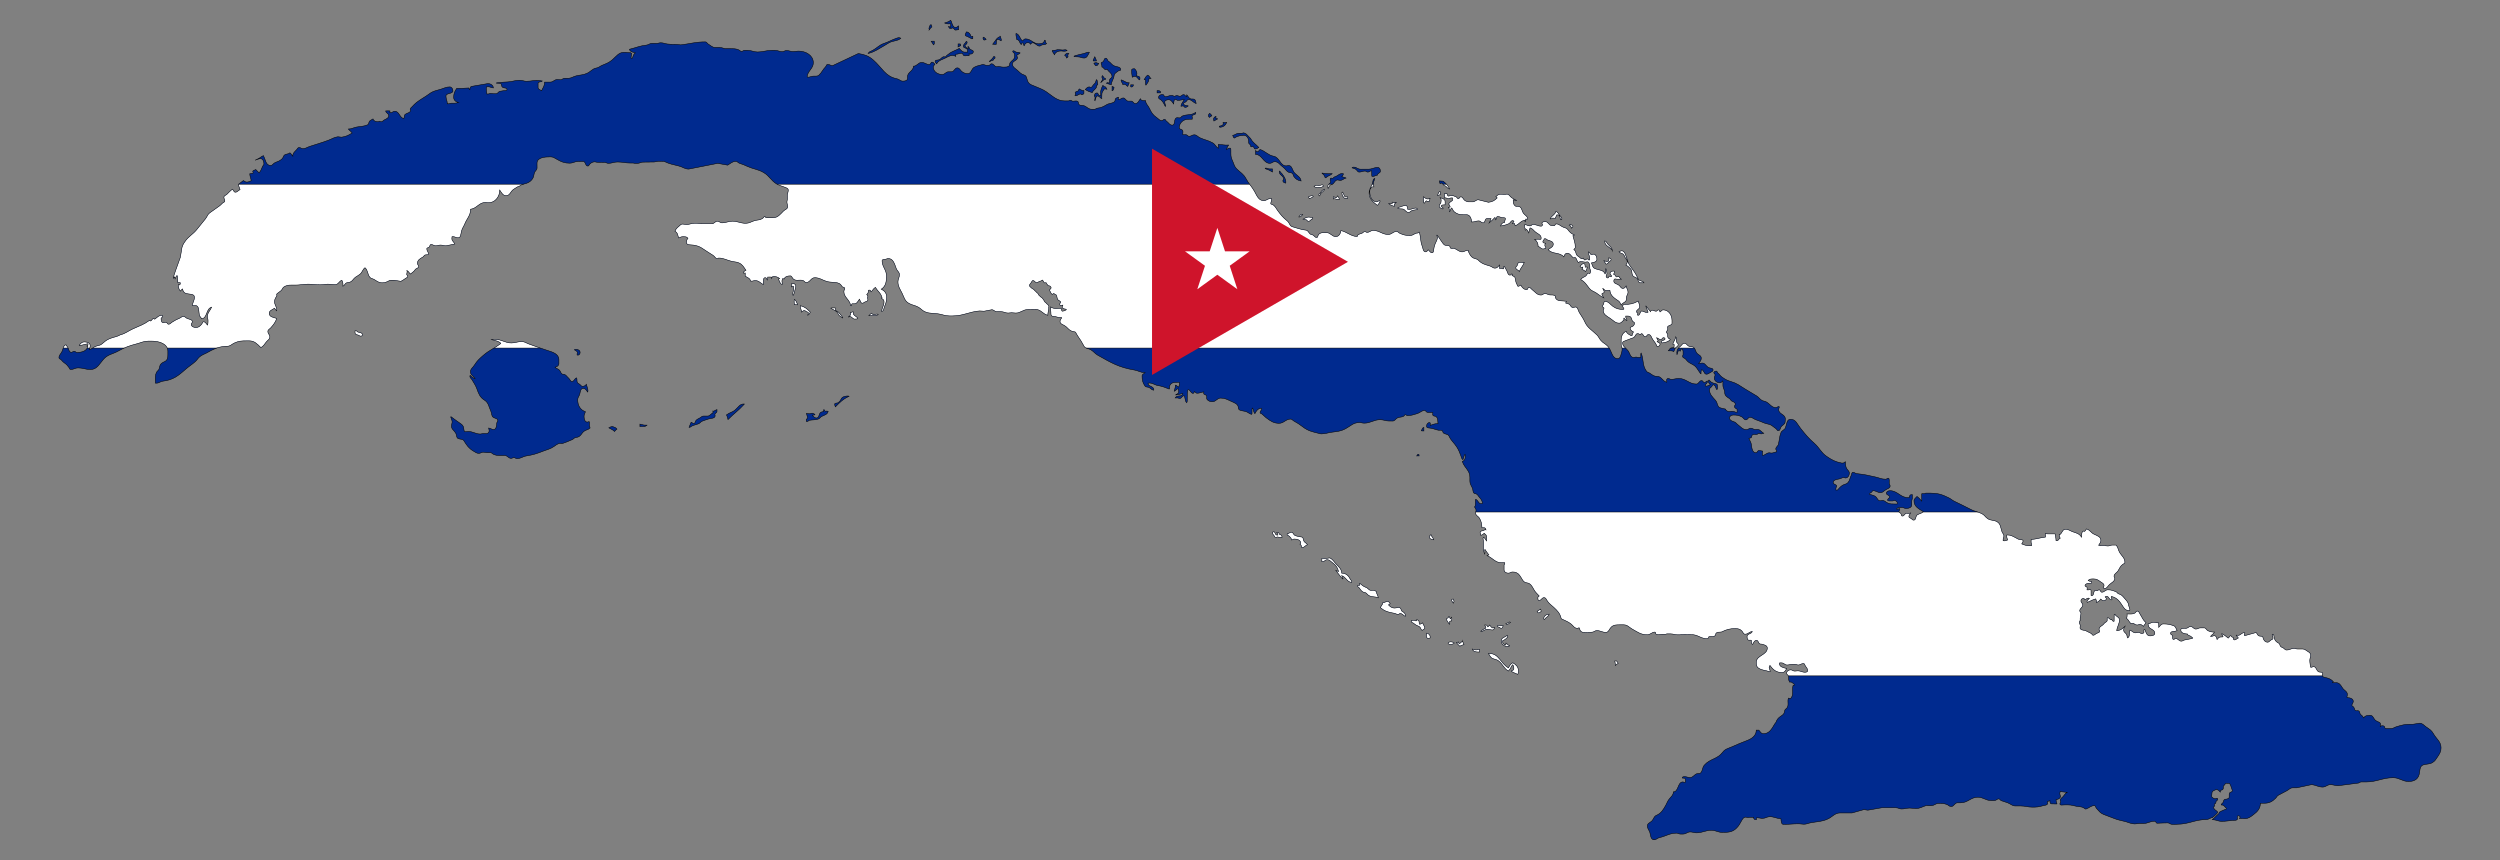 <?xml version="1.0" encoding="utf-8"?>

<!DOCTYPE svg PUBLIC "-//W3C//DTD SVG 1.1//EN" "http://www.w3.org/Graphics/SVG/1.1/DTD/svg11.dtd">
<svg version="1.1" id="Layer_1" xmlns="http://www.w3.org/2000/svg" xmlns:xlink="http://www.w3.org/1999/xlink" x="0px" y="0px"
	 viewBox="-2023.101 -623.273 4880.956 1679.193" enable-background="new -2023.101 -623.273 4880.956 1679.193"
	 xml:space="preserve">
<rect x="-2023.101" y="-623.273" width="4880.956" height="1679.193" fill="#808080" stroke="none"/>
<g>
	<g>
		<defs>
			<path id="SVGID_1_" d="M-328.356-518.792c13.862-3.466,20.35-8.995,32.737-15.926
				c5.309-2.948,8.039-5.678,13.862-7.373c6.931-1.991,12.018-1.697,17.401-6.487
				c-3.539-2.361-6.931-0.591-10.912,0.884c-8.626,3.17-13.126,6.267-21.826,9.143
				c-9.585,3.17-13.271,8.626-22.119,13.568C-322.9-522.921-326.365-522.774-328.356-518.792z M-205.961-568.93
				l2.361-1.77c-0.591-1.844-0.811-3.025-1.77-4.72c-2.877,1.4-2.95,4.425-4.13,7.375l0.591,2.359
				l-0.295,1.18c1.475-1.475,1.917-2.728,3.243-4.425H-205.961z M-164.671-578.073
				c-0.884-2.139-0.884-3.761-2.359-5.604c-3.981,2.948-7.006,3.759-11.796,5.309
				c2.726,1.548,4.79,1.77,7.962,1.77c1.18,0,1.842-0.073,2.95-0.591c0.295,0.591,0.884,0.96,0.884,1.697
				c0,2.064-0.295,3.317-0.147,5.382c-1.622-0.737-2.581-1.104-4.276-1.473c1.031,1.992,1.842,4.128,4.128,4.128
				c1.695,0,2.433-1.18,4.128-1.18c2.803,0,3.097,4.13,5.9,4.13c2.212,0,3.539-0.886,5.751-0.886v-6.193
				l-0.442-1.18c-1.548,1.992-3.317,2.95-5.9,2.95c-3.687,0-5.604-4.72-6.784-8.259H-164.671z M-199.177-542.828
				c-1.844,0.147-2.875,0.147-4.718,0l-1.18,0.737c2.432,1.77,2.803,3.981,4.423,6.489
				C-198.292-537.15-198.661-539.953-199.177-542.828z M-148.448-537.52c-1.622,0.074-2.508,0.074-4.13,0
				c-0.222,2.359,0.369,3.687,0,6.045c2.066-0.811,2.95-1.99,5.014-2.654l0.295-1.18
				C-147.711-536.119-148.079-536.708-148.448-537.52z M-150.218-528.819c-6.194,3.612-10.25,4.498-16.517,7.962
				c-3.317,1.844-4.718,3.908-7.962,5.898c-1.402,0.813-1.55,2.95-3.245,2.95c-0.737,0-1.031-0.589-1.77-0.589
				c-4.423,0-5.678,4.276-9.732,5.898c-3.024,1.253-7.964-0.073-7.964,3.244c0,2.139,1.695,3.023,2.95,4.718
				c3.392-5.676,7.815-7.226,13.862-9.732c6.709-2.728,10.396-6.489,17.696-6.489c2.359,0,3.834,0.738,5.898,1.77
				c-0.075-1.622-0.222-2.506,0-4.128c4.645,0,7.153-2.064,11.796-2.064c2.066,0,1.697,2.801,3.245,4.128
				c1.402,1.255,2.877,0.886,4.794,0.886c2.284,0,3.539-0.296,5.824-0.073c0.075-0.591,0.591-0.813,0.591-1.402
				c0-0.886-0.444-1.475-0.591-2.361c1.18,0.222,1.991,0.591,3.245,0.591c2.728,0,5.309-1.99,5.309-4.72
				c0-3.317-4.572-2.875-6.784-5.309c-1.548-1.697-1.475-3.981-3.539-5.014l-0.295,1.18l0.884,3.834
				c-3.243-1.77-4.79-3.319-7.077-6.193c2.286-1.697,3.17-3.245,4.718-5.604l-0.295-2.361
				c-0.515-0.147-0.958-0.369-1.475-0.589c-1.622,3.907-5.604,5.162-5.604,9.437c0,3.539,5.089,2.803,7.078,5.604
				c1.328,1.844,0.589,3.539,1.18,5.9h-5.234C-144.098-521.446-146.975-525.207-150.218-528.819L-150.218-528.819
				z M-136.652-560.966c0,2.433-2.064,3.465-2.064,5.898c0,2.212,2.803,2.212,4.72,3.245
				c3.245,1.695,4.94,2.801,8.257,4.423l1.917-0.295v-4.72c-0.884,0.149-1.548,0.591-2.506,0.591
				c-1.548,0-1.253-2.286-2.064-3.539C-130.605-558.607-132.744-561.263-136.652-560.966z M-100.965-549.465
				c-0.737-0.737-1.401-0.886-2.359-1.18c-0.075,0.516-0.589,0.664-0.589,1.18c0,1.992,0.662,4.423,2.654,4.423
				c1.475,0,2.139-0.737,3.539-1.179C-98.385-547.473-99.71-548.801-100.965-549.465z M-69.996-552.118
				c-7.964,2.654-9.586,8.995-15.042,15.188c2.728,0.442,4.35,0.147,7.078,0.147
				c0.516-3.907-0.664-9.437,3.245-9.437c2.506,0,3.759,1.475,5.898,2.654l0.886-1.179l-0.886-3.539l-1.179-3.834
				H-69.996z M-39.324-558.018c0,0.516-0.295,0.738-0.295,1.255c0,4.276,1.106,6.562,1.77,10.838
				c5.012,0,5.012,6.193,8.552,9.734c0.591-1.475,1.033-3.244,2.655-3.244c1.77,0,1.844,2.359,2.064,4.128
				c0.516,0.369,0.811,0.737,1.18,1.18c1.253-3.244,3.17-5.9,6.635-5.9c2.508,0,4.867,0.811,5.458,3.244
				c1.548-1.106,2.137-2.95,4.128-2.95c5.973,0,7.889,6.489,13.862,6.489c2.064,0,2.728-1.99,4.718-2.359
				c3.539-0.738,6.636,0.147,8.848-2.655c-1.99-1.475-2.359-3.392-2.359-5.898
				c-0.516-0.147-0.958-0.367-1.475-0.589c-1.106,3.614-3.317,6.487-7.078,6.487c-1.622,0-2.506,0.591-4.128,0.591
				c-10.912,0-15.337-9.734-26.249-9.734c-2.803,0-3.539,2.581-5.898,4.128
				c-5.604-5.087-5.234-12.387-12.387-14.746H-39.324z M-90.937-504.045l-0.589,1.179
				c2.875-0.662,4.203-2.801,7.077-2.359c0.738-2.286,2.361-2.95,4.13-4.72l-0.295-2.359
				c-0.811-0.147-1.253-0.591-2.066-0.591c-1.546,0-1.399,2.139-2.359,3.244
				C-87.103-507.289-88.725-506.258-90.937-504.045L-90.937-504.045z M42.371-526.46
				c-4.128,1.033-6.635,1.77-10.911,1.77l-0.296,1.179l4.425,7.08c2.212-5.309,7.153-7.375,12.976-7.375
				c2.286,0,3.614,0.591,5.898,0.591c2.361,0,3.687-0.444,5.9-1.18c-0.958-1.106-1.991-1.77-3.539-1.77
				c-2.066,0-3.245,0.589-5.309,0.589c-3.245,0-5.9-0.884-9.144-0.884L42.371-526.46z M55.643-514.958
				c2.064,1.033,3.539,2.655,3.539,5.014c1.475-0.737,2.95-1.548,2.95-3.244c0-1.179-0.591-1.77-0.591-2.948
				c0-1.18,1.55-1.255,2.361-2.066c-1.917-2.875-7.448-0.147-8.259,3.245L55.643-514.958z M81.302-512.303
				c4.794,0,7.3,2.359,12.093,2.359c5.825,0,7.448-5.898,10.323-10.912c-0.442-0.074-0.664-0.589-1.18-0.589
				c-3.759,0-5.824,1.77-9.437,2.654C86.82-517.265,61.027-512.303,81.302-512.303z M86.021-448.303
				c-0.811-0.444-1.402-0.886-2.064-1.475c-1.255,1.253-0.813,3.319-2.359,4.128
				c-2.14,1.18-4.72,0.886-5.605,3.244l0.591,3.244c-0.295,0.884-0.516,1.475-0.886,2.359
				c0.442,0.074,0.664,0.589,1.18,0.589c4.054,0,5.676-3.539,9.732-3.539c1.033,0,1.328,1.475,2.361,1.475
				c1.844,0,2.948-1.031,4.129-2.359v-5.898c-0.664,0.074-1.033,0.295-1.695,0.295c-1.697,0-3.687-1.842-5.383-2.064
				L86.021-448.303z M114.335-512.598c-1.328,2.728-2.139,4.35-3.244,7.078l0.295,1.179c2.433,0.369,3.761,0,6.195,0
				c-0.664-3.392-2.139-4.94-3.244-8.257L114.335-512.598z M118.758-500.507c-0.884-0.147-1.4-0.295-2.286-0.295
				c-1.548,0-2.506,0.369-3.907,0.886c1.842,1.844,1.842,5.014,4.423,5.014c2.655,0,3.836-2.433,5.014-4.72
				c-1.4-0.295-2.137,0.074-3.244-0.886H118.758z M117.283-467.769c-0.884,3.834-1.621,6.709-4.718,9.143
				c-2.583,2.064-2.877,5.898-6.195,5.898c-1.031,0-1.621-0.884-2.654-0.884c-3.687,0-5.383,2.433-7.964,5.012
				c4.645,3.466,8.037,4.352,13.568,6.194c2.064-5.014,6.489-6.194,8.553-11.207l-0.591-2.361
				c1.255-0.884,2.95-1.326,2.95-2.948c0-1.842-0.884-2.875-0.884-4.72c0-1.77-0.369-3.612-2.066-4.128H117.283z
				 M134.685-453.906h-2.359c-0.737-0.738-1.033-1.475-1.475-2.361c-0.835-3.34-5.014,10.006-5.014,11.134v8.037
				c-0.884,0.074-1.4,0.295-2.286,0.295c-2.726,0-2.064-5.014-4.792-5.014c-2.286,0-4.718,1.255-4.718,3.539
				c0,0.738,0.367,1.107,0.589,1.77l-1.18,0.295c0.591,1.55,1.475,2.435,1.475,4.13
				c0,1.106-0.589,1.77-0.589,2.875c0,10.2,1.248-6.709,4.718-6.709c3.688,0,5.236,2.581,7.964,5.012
				l1.18-0.295c-0.52-2.108,0.009,1.766-0.109-6.281c0-3.907,0.477-5.662,2.763-8.76
				c1.106-1.475,1.4-3.539,3.244-3.539c1.622,0,2.506,0.811,4.129,0.884
				C137.634-450.736,136.087-452.506,134.685-453.906L134.685-453.906z M132.031-471.602
				c-0.886-1.77-1.402-2.95-2.95-4.13c-0.369,1.033-0.884,1.77-0.884,2.95c0,1.917,1.473,2.803,1.473,4.72
				c-6.898,11.072-3.134,4.915,3.024,0c5.422,0,3.018-1.698-0.664-3.539H132.031z M135.865-509.65
				c-2.877,0-3.244,3.319-4.423,5.9c-0.96,2.139-4.719,1.473-4.719,3.834c0,2.875,2.137,4.498,1.475,7.373
				c3.612,0.589,4.054,5.309,7.668,5.309c0.958,0,1.475-0.516,2.359-0.886c3.761,5.678,9.734,7.67,9.734,14.451
				c0,2.066-2.213,2.655-3.539,4.13c-2.212,2.359-1.475,5.014-1.475,8.257c-0.442-0.073-0.886,0-1.4,0
				c-0.811,0-1.033-0.884-1.844-0.884c-1.18,0-1.99,0.589-2.654,1.475l9.437,2.948
				c0.589-7.298,4.792-10.69,5.604-17.991c0.516-4.645,4.498-5.824,7.962-8.848
				c1.622-1.4,5.014-0.442,5.014-2.654c0-6.194-8.479-5.087-13.86-7.964c-4.425-2.359-5.605-5.898-10.028-8.552
				C138.518-505.298,138.962-509.65,135.865-509.65z M165.948-467.474c0,0.442-0.295,0.737-0.295,1.18
				c0,3.465,3.317,4.792,3.539,8.257c1.253-0.147,1.99-0.589,3.243-0.589c2.877,0,3.539,3.023,6.195,4.128
				c1.106-2.726,1.844-4.349,2.948-7.078c-6.487,0-9.437-3.834-15.63-5.898L165.948-467.474z M150.316-453.317
				l-2.212-1.18c0,3.244,0.147,5.014,0,8.259c1.475-0.295,2.801-1.4,2.801-2.95
				c0-1.253,1.18-1.695,1.18-2.948c0-0.811-1.328-0.516-1.77-1.18H150.316z M192.492-488.709
				c-0.666-0.074-1.033-0.295-1.697-0.295c-1.99,0-4.498,0.369-4.498,2.359c0,5.531,0.295,8.628,1.18,14.157
				c1.917-0.737,3.17-1.77,5.309-1.77c5.647,0,9.732,13.495,9.732,3.244c0-3.17-3.759-3.465-6.782-4.425
				c0.22-1.622,0.884-2.506,0.884-4.128c0-3.465-1.842-6.562-4.129-9.143H192.492z M220.509-474.552l-2.654-2.064
				c-3.834,2.286-4.867,5.014-7.078,8.848c1.033,0.074,1.548,0.074,2.579,0c0.149,3.687-0.367,5.751,0.075,9.437
				c0.444,0.295,0.664,0.664,0.886,1.18c3.244-4.35,5.898-7.373,5.898-12.829c1.475,0,2.361,0.073,3.834,0
				c-0.884-0.886-1.548-1.548-2.359-2.508c-0.22-0.809-0.664-1.4-1.18-2.064L220.509-474.552z M189.837-457.742
				c-2.064,0.149-3.244,0.296-5.309,0v3.836c0.516,0.073,0.664,0.589,1.18,0.589
				C188.067-453.317,189.837-455.381,189.837-457.742z M238.795-432.968c0,2.877,3.244,3.244,5.309,5.309
				c3.91,3.908,5.236,6.858,7.67,11.798c2.52,1.889-0.886-5.302-0.886-7.964c0-3.539,4.13-4.718,7.67-4.718
				c4.94,0,6.856,4.35,9.732,8.257c0.516-3.759,0.075-8.848,3.834-8.848c1.697,0,2.433,1.77,4.129,1.77
				c4.941,0,7.744-0.957,12.684-1.77c-2.139,5.161-5.604,7.375-6.489,12.978l1.18,0.295l3.539-0.886
				c1.473,1.475,2.064,3.244,4.129,3.244c1.258,0,8.624-3.539,3.908-3.539c-3.319,0-7.448-0.809-7.448-4.128
				c0-2.284,3.097-1.917,4.719-3.539c1.695-1.695,2.286-4.128,4.718-4.128c6.564,0,8.775,5.603,15.043,7.668
				c-0.886-3.759-0.886-7.446-4.425-8.553c-2.579-0.737-4.718,0.369-7.078-0.884
				c-3.465-1.844-4.129-4.794-6.856-7.67c-0.222,1.4-0.075,2.139,0.073,3.539c-2.801,0-3.39-3.834-6.193-3.834
				c-3.097,0-4.129,3.244-7.226,3.244c-2.506,0-3.834-1.475-6.342-1.475c-1.695,0-2.432,1.475-4.129,1.475
				c-2.137,0-3.17-1.77-5.309-1.77c-5.162,0-7.815,2.654-12.976,2.654c-2.286,0-1.917-3.612-4.129-4.128
				c-3.983-0.959-8.85,1.548-8.85,5.604L238.795-432.968z M239.017-446.239h-3.023c0,1.697,0.073,2.581,0,4.276
				h6.047c0.295-0.737,0.589-1.179,1.179-1.622c-1.253-1.4-2.286-2.654-4.203-2.654H239.017z M340.842-400.229
				l-2.361-1.77c-1.473,1.473-2.359,2.654-2.359,4.718c0,1.475,1.033,2.212,2.064,3.244l4.719-3.244
				L340.842-400.229z M350.869-396.101c-2.654,1.106-4.718,2.728-4.718,5.603c0,1.402,0.367,2.286,0.884,3.539
				c2.728-1.548,4.277-2.728,7.078-4.128c-0.737-1.033-1.917-1.033-3.244-1.033
				C351.091-393.447,350.647-394.773,350.869-396.101z M371.81-384.303c-2.654,0.664-4.351,0.442-7.078,0
				c0,1.031,0.295,1.695,0.295,2.728c0,3.392-4.056,3.834-7.373,4.645l-0.295,1.179
				c0.516,0.147,0.589,0.886,1.18,0.886C364.878-374.865,369.598-378.405,371.81-384.303L371.81-384.303z
				 M418.703-352.746c4.13,8.259,9.808,10.618,15.926,17.401c-2.506,1.622-4.054,2.95-7.078,2.95
				c-2.579,0-2.137-4.72-4.718-4.72c-1.18,0-1.77,0.589-2.95,0.589c-1.402,0-1.106-1.917-1.475-3.243
				c-0.589-2.066-3.539-2.213-3.539-4.425c0-6.34-0.941-11.777-7.078-14.746c-8.479,0-14.157,0.589-21.235,5.309
				c-1.77-1.55-2.212-3.097-2.948-5.309c4.865-0.813,7.004-4.13,11.871-4.13h6.12l3.539-0.884
				c1.917,0.589,3.244,1.328,5.014,2.359c3.168,3.17,5.456,5.753,8.552,8.848V-352.746z M436.99-331.511
				c-2.139,1.55-2.655,4.425-5.309,4.425c-1.622,0-2.066-1.695-3.539-2.361c0.22,3.024-0.222,4.647,0,7.669
				c12.829,0,15.188,17.4,28.017,17.4c3.908,0,5.531-3.244,9.439-3.244c7.52,0,10.027,6.416,16.221,10.618
				c4.718,3.244,5.751,7.447,10.912,10.028c2.581,1.255,4.792,0.369,7.078,2.064
				c2.064,1.55,1.548,3.761,2.95,5.898c3.687,5.458,7.815,8.039,14.451,9.144
				c-1.18-7.669-6.931-9.881-12.387-15.337c-5.382-5.382-4.792-15.041-12.387-15.041
				c-1.622,0-2.508,0.884-4.13,0.884c-12.165,0-12.755-16.588-24.774-18.876
				c-11.06-2.064-15.852-9.732-26.542-13.271L436.99-331.511z M447.902-295.235l-0.886,1.18
				c5.751,1.917,8.922,3.392,14.157,6.489c-0.147-2.286,0.147-3.612,0-5.9h-5.529
				C452.547-293.466,450.998-295.235,447.902-295.235z M480.344-283.437c-2.139-2.139-3.244-3.539-5.014-5.898
				c-0.295,0.515-0.884,0.809-0.884,1.475c0,6.415,8.552,7.742,8.552,14.155c0,1.475-1.473,2.066-1.473,3.539
				c0,2.655,2.801,3.614,5.309,4.425c0-0.515,0.589-0.664,0.589-1.18c0-6.635-3.097-11.207-7.078-16.516
				L480.344-283.437z M512.786-199.971c0.442-0.074,0.738,0.295,1.18,0.295c3.023,0,3.761-3.097,6.487-4.425
				C518.612-206.903,514.483-202.921,512.786-199.971z M522.52-196.138l-1.18,0.589
				c0.515,0.074,0.662,0.591,1.18,0.591c1.179,0,2.231,0.497,3.409,0.497c3.244,0,3.151,4.069,6.323,3.336
				c3.312-0.766,3.981-4.35,7.373-4.72c0.075-0.811,0.295-1.255,0.295-2.064c0-1.77-2.726-0.811-4.423-1.18
				C530.482-200.341,527.018-198.718,522.52-196.138L522.52-196.138z M531.663-238.903
				c0.664,1.328,1.031,2.139,1.473,3.539c3.244-1.622,5.752-1.917,7.964-4.72c-2.95-2.212-6.12-0.442-9.437,1.18
				H531.663z M557.616-285.502c2.73,3.097,5.678,4.423,6.195,8.553c0.589,0.295,0.958,0.589,1.475,0.884
				c4.203-4.201,8.257-4.128,12.682-7.962c-2.139-0.664-3.612,0-5.9,0c-5.676,0-8.773-0.591-14.451-1.475H557.616z
				 M577.672-274.884c-0.738,0-1.033-0.886-1.771-0.886c-1.991,0-2.064,2.73-2.064,4.72
				c0,0.959,0.886,1.402,0.886,2.359c0,3.908-5.309,4.647-5.309,8.553c0,9.158,1.08,3.395,3.244-0.295
				c1.621-2.728,4.865-1.917,7.078-4.128c3.17-3.17,4.351-7.373,8.848-7.373c1.842,0,2.875,0.884,4.718,0.884
				c4.867,0,6.784-3.539,11.503-4.72c-2.803-1.842-5.162-1.106-8.259-2.654c1.77-1.77,2.877-3.097,3.244-5.604
				c-6.636-2.213-10.101,3.981-16.812,5.898c-2.359,0.664-2.874,3.244-5.307,3.244H577.672z M557.026-262.202
				c-2.211,0.737-3.539,1.18-5.898,1.18c-1.402,0-2.139-0.591-3.539-0.591c-2.288,0-3.908,0.886-5.309,2.655
				c4.276,2.506,7.74,1.475,12.682,1.475c2.506,0,3.687-1.253,5.898-2.361c-0.515-1.475-1.4-2.654-2.95-2.654
				c-0.737,0-0.22,0.073-0.884,0.295L557.026-262.202z M588.288-240.967c-0.884,1.77-1.548,3.834-3.539,3.834
				c-1.917,0-2.359-2.064-4.276-2.359c-0.295,1.844-0.147,2.875-0.442,4.718c0.958-0.147,1.622-0.589,2.654-0.589
				c1.475,0,2.064,1.18,3.539,1.18c2.286,0,3.687-0.516,5.9,0C591.165-237.059,590.058-238.608,588.288-240.967z
				 M562.63-253.945c-3.539,1.771-5.973,3.172-7.373,6.784c-0.738,1.917-3.539,2.066-3.539,4.13
				c0,0.959,0.515,1.473,0.884,2.359c2.508-1.4,2.139-4.203,4.13-6.193
				C559.091-249.226,562.63-250.552,562.63-253.945z M604.806-238.608c-4.719,0-3.244-7.52-7.373-9.732
				c-0.222,0.662-0.591,1.031-0.591,1.77c0,4.57,1.99,7.298,5.309,10.618h5.898
				c0-1.253-0.147-1.991-0.295-3.244C606.575-239.272,605.984-238.608,604.806-238.608z M623.386-296.708
				c-1.55,0-2.506-0.296-4.056-0.296c-1.18,0-2.064,0.591-2.728,1.475c2.803,0.886,4.572,1.107,7.078,2.655
				c2.95,1.844,3.466,5.603,6.931,5.603c4.498,0,6.858-2.064,11.356-2.064c2.211,0,3.096,2.064,5.307,2.064
				c3.024,0,4.205-1.99,7.078-2.95c1.328,4.056,0.369,6.636,0.886,10.912c0.516,0.147,0.884,0.591,1.475,0.591
				c3.761,0,5.678-2.213,9.437-2.655c0-3.759,5.898-3.907,5.898-7.668c0-3.539-1.77-7.373-5.309-7.373
				c-7.151,0-10.912,3.466-18.064,3.466c-5.825,0-9.07,0.073-14.893,0.073
				C629.949-292.875,626.557-294.644,623.386-296.708L623.386-296.708z M661.136-274.884
				c-4.276,1.031-3.466,6.193-5.014,10.323c-2.654,7.078-6.193,10.765-6.193,18.285
				c0,11.207,7.298,17.254,16.221,23.889c2.877-2.506,3.539-4.94,5.309-8.257c-0.516-0.147-0.589-0.886-1.18-0.886
				c-2.212,0-3.096,2.359-5.309,2.359c-9.585,0-13.86-10.765-13.86-20.349c0-3.834,1.695-6.12,4.423-8.848h3.834
				c-0.884-2.284-1.18-3.759-1.18-6.193C658.187-268.469,660.253-271.123,661.136-274.884z M698.888-227.401
				c-1.622,0-2.359-1.179-3.981-1.473c-0.147,1.4-0.074,2.139,0,3.539c-1.548-0.074-2.506,0-4.056,0
				c-0.802,0-3.645-1.333-2.832-0.555c3.47,3.329,6.52,4.068,11.165,5.567c0-0.884-0.296-1.473-0.296-2.359
				c0-2.728,2.508-3.687,4.425-5.603c-1.622-0.589-2.655,0.884-4.425,0.884H698.888z M721.303-222.092
				c-5.898,0-8.848,3.097-14.746,3.836c-0.149,0.737-0.369,1.106-0.591,1.768c4.498,2.213,8.773-0.442,12.682,2.655
				c3.024,2.359,4.425,5.309,8.259,5.309c2.875,0,3.834-2.432,6.489-3.539c3.834-1.548,6.562-1.106,10.618-2.064
				l0.295-1.18c-1.106-0.957-1.77-1.77-3.244-1.77c-5.087,0-7.668,2.655-12.755,2.655
				c-1.255,0-1.917-0.147-3.172-0.295C725.137-217.962,724.548-222.092,721.303-222.092z M769.082-236.544
				c-1.622,1.033-2.73,1.77-4.719,1.77c-3.687,0-5.162-2.359-8.259-4.423c0,0.515-0.295,0.737-0.295,1.253
				c0,4.203,0.886,6.636,0.886,10.839l1.179,0.589c1.106-1.99,2.213-2.95,3.539-4.72l2.361,1.18h3.539
				c0.589-2.508,1.4-3.907,1.77-6.489H769.082z M794.446-269.575c6.045,4.792,9.143,8.257,12.682,15.335
				c-4.867-0.809-5.751-5.971-10.617-6.782c-2.139-1.548-2.654-3.688-5.014-5.014l-2.359,1.179l-1.18-0.589
				c-0.147-1.842-0.589-2.875-0.884-4.72c2.726,0,4.645,0.813,7.373,0.591H794.446z M795.035-235.069l-6.487-2.359
				c1.104,1.917,2.064,3.023,2.064,5.236c0,1.179-0.295,1.917-0.295,3.095c0,3.465-3.539,4.72-3.539,8.184
				c0,3.539,3.907,4.056,7.078,5.603c0-0.515,0.589-0.662,0.589-1.18c0-2.212-3.539-2.212-3.539-4.423
				c0-2.284,3.097-2.359,5.383-2.359h1.99c0.295-2.728,0-4.35,0-7.078c0-1.917-1.842-3.539-3.244-4.72
				L795.035-235.069z M783.828-242.442c-2.104,2.806,3.212-0.612,5.014-0.886c-0.591-2.359,0.811-7.52-1.18-6.193
				C785.083-247.75,785.008-245.319,783.828-242.442z M801.818-245.392h-4.719c-0.369,3.466,0.222,5.383,0,8.848
				l2.361-0.589c2.064,0.516,3.17,1.77,5.309,1.77s3.243-1.475,5.383-1.475h2.579v5.014
				c-3.465,1.991-5.309,3.539-7.668,6.784c1.844,1.844,2.433,3.466,3.244,5.898
				c-1.328,0.442-2.139,0.664-3.539,0.886c1.992,1.991,1.77,4.276,1.77,7.077
				c0.369,0.371,0.664,0.738,0.884,1.18c1.55-2.726,1.328-5.161,3.539-7.373
				c2.581,2.581,2.508,5.383,5.309,7.668c5.383,4.352,9.956,5.603,16.885,5.603h6.931
				c6.709,0,9.806,7.449,9.806,14.157h1.992c4.718,0,7.151-2.064,11.871-2.064c3.761,0,5.087,3.834,8.848,3.834
				c4.276,0,2.875-8.257,7.153-8.257h8.183c-0.884,3.539-2.137,5.087-3.834,8.553
				c4.794-3.836,7.006-6.415,11.503-10.914c0.884,1.622,1.326,2.803,1.473,4.72
				c2.213-1.917,0.886-6.489,3.836-6.489c3.759,0,5.678,1.919,9.437,2.361c2.286,0.222,5.604-0.516,5.604,1.77
				c0,3.023-1.77,4.645-1.77,7.668c-3.981,0-6.415,3.024-7.668,6.784c6.415-1.033,10.027-1.842,15.926-4.425
				c3.612-1.548,4.056-6.193,7.962-6.193c1.18,0,1.55,0.959,2.359,1.77c-0.957,1.697-2.064,2.212-3.243,3.834
				c0.516,0.147,0.884,0.589,1.473,0.589c0.96,0,1.475-0.589,2.361-0.884c0.737,1.77,1.326,2.801,1.77,4.72
				c8.11-2.655,10.545-9.881,19.022-10.618c0,7.307,1.622,0.364,1.622-2.361h1.475l1.18,0.591
				c0.147-0.516,0.884-0.591,0.884-1.18c0-5.309-5.234-6.562-8.257-10.912c-3.023-4.35-2.286-8.774-6.489-12.093
				c-2.95-2.359-6.489,0.222-9.437-2.064c-3.17-2.433-3.834-5.751-3.834-9.806v-2.286
				c14.691,4.519,2.107-0.399-2.95-3.834c-3.759-2.506-4.867-7.078-9.437-7.078c-0.958,0-1.475,0.369-2.433,0.369
				c-4.423,0-6.931-0.074-11.354-0.074c-3.466,0-4.719,2.728-7.744,4.425c1.107,0.959,1.697,1.548,2.655,2.654
				c-5.382,5.383-9.659,7.668-17.107,8.553l-20.055-5.014c-4.423,0.369-6.267,4.128-10.691,4.128h-6.931
				c-3.392,0-5.531-0.809-8.331-2.654c-3.392-2.212-3.834-7.078-7.964-7.078c-2.359,0-2.654,3.539-5.014,3.539
				c-2.064,0-2.284-2.728-4.129-3.539c-3.834-1.77-6.34-2.655-10.617-2.655c-1.695,0-2.432,1.18-4.129,1.18
				c-1.991,0-2.508-3.244-3.244-5.014L801.818-245.392z M1014.464-210.294c-1.697,6.784-8.332,7.815-10.912,14.157
				c0.442,0,0.664,0.295,1.106,0.295c1.77,0,2.433-1.77,4.203-1.77c1.695,0,2.433,0.96,4.128,1.18
				c0.444-3.023,2.95-4.056,2.95-7.078c0.884-0.147,1.402-0.295,2.286-0.295c4.203,0,4.425,5.382,5.382,9.437
				h2.361c0.073-0.664,0.295-1.033,0.295-1.695c0-3.172-2.655-4.352-4.425-6.858
				C1019.478-206.166,1018.519-209.631,1014.464-210.294L1014.464-210.294z M1041.892-184.636
				c-0.369,0.371-0.737,0.665-1.179,0.886c2.433,1.18,3.834,3.172,3.834,5.898
				c1.255-1.106,3.244-1.475,3.244-3.244c0-2.654-3.244-3.539-5.9-3.539L1041.892-184.636z M936.307-100.579
				c0,3.908,4.867,3.981,6.784,7.373c2.95-7.373,7.006-10.398,9.734-17.696c-4.498,0.737-7.964-1.844-11.503,0.884
				c-1.548,1.18-1.328,2.875-2.064,4.72c-0.811,1.917-2.95,2.581-2.95,4.72H936.307z M968.159-184.93
				c-0.884,1.844-2.433,2.655-4.423,2.655c-3.834,0-5.825-1.77-9.437-2.95c-0.371,2.359-1.475,3.539-1.475,5.898
				c0,1.107,1.326,1.255,2.064,2.066l-0.589,2.359l0.589,1.179l2.359-1.768c2.359,2.359,2.655,4.35,4.425,7.077
				c0.662-4.054,0.884-6.413,2.654-10.027c5.162,1.697,6.636,5.383,10.912,8.553
				c4.867,3.612,10.618,5.383,10.618,11.502c0,0.886-0.367,1.475-0.589,2.359c-4.719-0.367-7.373-0.367-12.092,0
				c4.792,3.836,6.784,8.039,6.784,14.157c4.129,0.516,5.309,4.72,9.437,4.72c2.139,0,3.244-0.959,5.309-1.475
				l0.295-1.179c-0.884-1.844-2.064-2.95-2.064-5.014c0-1.475,1.255-2.066,1.475-3.539
				c-2.359-0.147-5.309-0.591-5.309-2.95c0-2.432,2.655-3.17,2.655-5.603c0.664-0.073,1.106-0.295,1.768-0.295
				c2.583,0,3.466,2.286,5.9,2.948c4.792,1.328,10.027,2.73,10.027,7.669c0,5.678-5.529,7.3-10.027,10.618
				c8.775,9.879,21.825,4.35,30.672,14.157c1.18-3.539,2.728-7.078,6.489-7.078c5.898,0,7.52,5.531,12.091,9.143
				l3.539-0.886c3.687,2.73,2.877,7.153,6.489,10.028c1.402-1.033,2.359-2.064,4.128-2.064
				c3.466,0,5.383,0.811,8.848,1.179c2.286,0.222,4.277-1.473,5.898,0c3.466,3.172,3.244,7.078,3.244,11.798
				c0,2.359,1.77,3.539,1.77,5.898c0,1.991-1.326,2.803-1.77,4.72c-0.884-0.295-1.4-0.884-2.359-0.884
				c-3.097,0-3.17,3.834-5.604,5.602c-3.759,2.803-7.52,2.95-9.734,7.08c8.481,4.203,10.914,9.732,16.812,17.105
				c3.761,4.72,7.889,5.383,12.977,8.553c6.045,3.761,8.922,6.858,15.337,10.027
				c-1.548-3.095-3.836-4.349-3.836-7.668c0-2.212,4.425-1.328,4.425-3.539c0-3.097-1.548-4.57-2.95-7.373
				c2.655,0.664,3.244,3.834,5.974,3.834h8.183c0.813,10.398,8.186,14.746,16.812,20.646
				c3.023,2.064,3.244,4.865,5.309,7.962c2.139-4.276,6.045-4.128,8.848-7.668
				c2.064-2.654,0.589-5.309,1.473-8.553c0.96-3.465,2.95-5.234,2.95-8.848c0-4.94-2.875-7.298-3.834-12.091
				c-1.548,2.581-3.17,4.718-6.193,4.718c-3.836,0-4.719-3.834-7.669-6.193
				c-3.834-3.023-10.027-3.023-10.027-7.964c0-1.99,0.516-4.423,2.506-4.423c1.328,0,2.139,0.589,3.466,0.589
				h8.479c-2.361-1.77-3.539-3.317-5.014-5.898c-1.548,0.589-2.433,1.475-4.129,1.475
				c-1.548,0-1.4-2.066-2.361-3.244c-0.884-1.106-3.244-0.591-3.244-2.064c0-1.475,1.475-2.139,1.475-3.614v-2.286
				c-0.81-0.073-1.253-0.295-2.064-0.295c-3.023,0-6.489,1.402-6.489,4.425c0,2.359,2.435,3.023,2.95,5.307
				l-0.295,1.18l-1.18,0.295c-0.884-0.515-1.327-1.179-2.359-1.179c-1.917,0-1.622,3.539-3.539,3.539
				c-1.842,0-3.244-1.695-3.244-3.539c0-2.212,1.77-3.244,1.77-5.456c0-0.875-2.654-13.424-2.654-8.406v4.792
				c0,1.844,0.147,3.317-1.18,4.645c-3.17-8.332-12.018-7.004-20.055-10.618
				c-4.498-1.99-4.645-6.413-6.489-10.912c4.941-0.809,10.618-2.137,10.618-7.078c0-4.423-1.475-8.479-5.604-10.027
				l-5.898,0.884c-1.26-0.983-5.309-7.713-5.309-4.645c0,4.425,2.654,6.636,2.654,11.06v3.614l-1.18,0.884
				c-1.031-1.179-1.917-2.359-3.538-2.359c-1.991,0-2.728,2.064-4.719,2.064c-1.842,0-1.77-2.506-2.95-3.834
				c-0.81,0.516-1.328,1.475-2.359,1.475c-2.433,0-3.317-1.917-5.309-3.244c-3.097-2.064-5.604-3.392-6.489-7.078
				c-0.81-3.392-1.4-5.973-4.423-7.668c0.959-1.77,2.948-2.361,2.948-4.425c0-8.995-2.506-13.713-4.718-22.71
				c0.884-0.147,1.55-0.367,2.359-0.589l0.295-1.179c-6.045-1.991-8.921-5.309-12.682-10.323
				c-2.211-2.95-5.087-3.097-8.551-4.425c-5.605-2.212-8.111-6.487-14.159-6.487
				c-2.064,0-1.842,3.539-3.907,3.539c-1.77,0-2.801-0.296-4.571-0.296c-5.678,0-6.784-7.668-12.462-7.668
				c-2.875,0-6.784,0.367-6.784,3.244c0,1.033,1.18,1.328,1.18,2.359c0,1.622-1.033,3.244-2.655,3.244
				c-6.857,0-10.838-4.35-17.696-3.244L968.159-184.93z M1061.654-103.234c1.031,1.033,1.77,2.064,3.243,2.064
				c0.96,0,1.475-0.589,2.361-0.884c-0.147,1.991-0.811,3.023-1.77,4.718c3.023,0.96,4.57,2.286,7.078,4.13
				c1.77-3.097,2.654-4.94,3.539-8.553l-1.18-0.295l-2.359,0.589c-1.992-1.991,0-5.898-2.655-6.784
				c-3.539-1.18-5.751,2.213-8.257,5.014L1061.654-103.234z M1110.316-153.078c0,0.442-0.295,0.737-0.295,1.18
				c0,8.701,9.29,10.174,14.451,17.105l0.589,1.18c-0.958-6.12-4.719-8.553-8.848-12.976
				C1113.93-149.022,1113.414-151.823,1110.316-153.078z M1117.984-120.045c-0.075,1.622,0,2.506,0,4.128
				s-1.031,3.244-2.654,3.244c-2.803,0-4.425-0.886-7.078-1.77c1.179,2.948,2.801,4.276,4.423,7.078
				c2.803-0.886,3.981-2.508,5.9-4.72c1.4-1.695,3.834-2.137,3.834-4.423
				C1122.409-118.719,1119.828-118.866,1117.984-120.045z M1137.745-131.843c1.549,2.506,4.056,2.581,6.784,3.834
				c3.024,1.402,3.539,4.056,5.014,7.078c1.697,3.392,4.423,5.014,4.423,8.848c0,2.728-1.622,3.981-2.654,6.489
				c4.203,2.064,6.415,4.056,9.437,7.668c3.392,4.056,1.18,8.553,4.128,12.976
				c2.066,3.172,5.752,2.361,8.259,5.309c2.655,3.172,2.139,8.553,6.267,8.553h7.3
				c-2.508-4.72-9.364-2.728-11.503-7.668c-4.498-10.323-8.404-15.337-15.041-24.185
				c-5.309-7.078-5.678-12.682-8.848-20.941c-1.475-3.907-2.286-7.004-5.898-9.143
				c-2.581-1.548-4.792,0.222-7.669,1.18L1137.745-131.843z M1248.344,34.203c0,6.12-4.351,8.628-5.309,14.746
				c0.958,0.295,1.622,0.442,2.655,0.591l-0.614,6.054c-1.77-0.222-2.042,0.139-3.811,0.139
				c-3.539,0-5.014,3.097-7.079,5.898c4.203,0.296,7.004-0.589,10.618,1.475c1.106-2.212,1.18-3.759,2.361-5.898
				c1.842-3.317,6.193-3.834,6.193-7.668c0-2.875-3.539-3.687-3.539-6.562v-5.751
				C1249.819,35.9,1249.302,35.015,1248.344,34.203z M1250.704,64.876c0,11.883,1.081-3.834,4.129-3.834
				c1.031,0,1.549,0.958,2.359,1.475c0.96-1.991,1.402-3.466,2.95-5.014c2.139,1.695,2.801,3.687,2.801,6.415
				v4.867c0,1.401-1.031,2.064-1.031,3.465c0,3.466,4.498,3.392,6.489,6.194c3.612,5.014,7.151,7.006,12.682,9.732
				c8.257,4.13,10.101,10.323,15.63,17.696l1.18,0.589c0-3.095,0-5.012,0.884-7.962
				c5.089,0.369,4.647,8.848,9.734,8.848c3.392,0,4.94-2.064,7.962-3.539c2.361-1.18,5.014-2.064,5.014-4.72
				c0-4.349-6.193-2.874-9.732-5.309c-4.498-3.095-5.973-8.257-11.503-8.257c-2.726,0-4.349,0.884-7.079,0.884
				c2.877-3.539,5.309-5.898,5.309-10.47c0-5.382-6.118-6.045-9.143-10.47c-2.432-3.612-2.137-6.856-5.309-10.027
				c-2.801-2.803-6.193-1.033-9.732-2.655c-3.687-1.621-4.498-5.604-8.553-5.898
				c-4.056-0.295-5.014,3.759-8.259,6.194c-4.201,3.095-6.782,6.487-6.782,11.796H1250.704z M2129.892,575.401
				c0,3.392,0.075,5.456-1.18,8.553c4.057,3.023,4.572,6.34,8.259,10.028h5.898
				c2.139,2.139,4.056,2.948,7.079,2.948c1.844,0,2.877-1.179,4.719-1.179c3.172,0,4.572,1.991,7.078,3.834
				c1.622-3.245,3.467-4.278,5.014-7.373c-6.195-4.645-7.226-9.806-11.503-16.221
				c-1.77-2.655-2.359-6.194-5.604-6.194c-2.506,0-2.728,3.097-5.014,4.128c-5.234,2.361-8.995,1.475-14.746,1.475
				V575.401z M1133.026,667.126c-1.402,0-2.139,0.073-3.539,0.147c0.957,3.243,1.179,5.309,1.179,8.701
				c1.992-1.77,3.172-2.95,5.604-4.13C1135.607,670.074,1134.058,668.674,1133.026,667.126z M984.971,565.964
				c-2.73,1.77-4.719,2.359-7.078,4.72c1.031,1.179,1.622,2.654,3.244,2.654c2.064,0,2.801-2.064,4.718-2.654
				C985.708,568.84,985.413,567.808,984.971,565.964z M990.869,584.544c0,0.444,0.295,0.738,0.295,1.18
				l1.18,0.589c2.728-4.718,7.815-5.309,9.143-10.618c-5.382,0.444-10.618,3.465-10.618,8.848V584.544z
				 M930.408,670.665c-4.719,2.359-5.973,5.604-8.553,10.027c-15.63-9.363-18.654-28.017-36.645-28.017h-2.286
				c2.875,3.981,3.761,7.815,8.259,9.732c4.792,2.064,7.623,1.563,11.751,4.808
				c8.332,6.636,9.704,14.363,18.921,19.672c3.834-4.278,5.087-7.373,7.964-12.387
				c2.654,1.77,2.654,4.718,2.654,7.962c0,2.433-2.433,3.392-4.718,4.128c-3.108,0.622,10.191,5.702,12.386,6.784
				c1.328-2.726,1.18-4.643,1.18-7.668c0-6.931-4.867-11.576-10.912-15.041H930.408z M919.496,616.986
				c-4.425,4.425-11.503,4.499-11.503,10.618c0,3.245,0.986,6.25,3.493,8.167c2.211,1.697,4.324,3.042,7.2,3.042
				c1.844,0,2.803-0.295,4.645-0.295l0.589-1.475c-3.243-0.222-3.981-3.392-6.782-5.014
				c-0.222,1.401-0.222,2.139,0,3.539c-0.518,0.147-0.886,0.589-1.475,0.589c-4.258-2.929-5.309-4.054-5.309-7.668
				c0-1.622,2.211-1.548,3.539-2.359c2.95-1.844,4.496-3.317,6.784-5.9l-1.18-3.245H919.496z M917.137,594.572
				c0.369,0.516,0.516,1.18,1.179,1.18c3.392,0,5.014-2.14,7.67-4.13l-2.361-0.589l-6.487,3.539V594.572z
				 M900.325,599.292c0,1.695,2.359,1.401,3.834,2.064c1.402,0.664,1.991,2.064,3.539,2.064
				c2.508,0,3.024-2.803,4.13-5.014l-1.18-0.589l-3.539,0.884c-2.433-0.958-6.784-2.064-6.784,0.591V599.292z
				 M884.99,596.931c-0.96,1.697-1.55,2.877-3.244,3.834c-1.18-1.77-1.77-3.834-3.908-3.834h-2.286
				c0.664,2.064,2.361,3.097,2.361,5.309c0,1.622-2.139,1.55-3.539,2.361c-2.361,1.326-3.687,2.506-5.9,4.128
				l-0.295,1.18c5.014-0.369,7.078-4.425,12.092-4.425c4.351,0,6.858,1.18,11.207,1.18
				c1.844,0,2.211-1.991,3.244-3.539l0.295-1.18l-3.539,0.886c-3.317-0.811-3.981-3.687-6.487-5.9
				L884.99,596.931z M859.183,645.596c-3.097,0-4.792-1.033-7.815-1.771c1.622,4.941,6.709,5.9,11.871,5.9
				h2.286v-5.309C863.016,644.563,861.69,645.596,859.183,645.596z M832.491,628.489
				c-2.801,1.622-3.687,3.908-6.784,5.014c-0.737-1.328-1.253-2.139-1.77-3.539
				c-1.178,0.884-2.064,1.401-3.539,1.475c2.728,2.728,3.836,4.718,6.784,7.078
				c2.361-2.361,4.94-1.991,7.964-3.245c-1.4-2.433-1.842-4.056-2.655-6.784L832.491,628.489z M810.961,581.596
				c-0.811,1.401-1.475,2.212-2.654,3.243c-0.591-1.917-1.033-3.095-2.361-4.718
				c-1.179,1.844-1.917,3.687-4.129,3.834c0,0.516-0.589,0.664-0.589,1.18c0,4.128,2.875,5.751,4.718,9.437
				l1.18,0.884c0-0.442,0.295-0.662,0.295-1.104c0-1.328-0.589-1.992-0.589-3.319c0-1.77,2.359-2.064,4.129-2.064
				c-0.222-2.875,1.033-4.645,0-7.373V581.596z M813.911,546.204l-2.359,0.589c0,0.516-0.591,0.664-0.591,1.18
				c0,2.728,2.064,3.761,3.244,6.193c0.516-1.328,1.475-2.064,1.475-3.539s-1.328-3.021-1.77-4.423V546.204z
				 M809.783,634.979c2.433,0,3.612-1.328,5.898-2.066l0.295-1.179C806.119,625.983,798.479,634.979,809.783,634.979z
				 M770.555,420.562c-1.473,1.475-2.948,2.361-2.948,4.425c0,3.981,4.571,4.941,8.553,5.604
				c-1.475-4.203-3.983-5.971-5.605-10.028V420.562z M756.842,211.162c-3.024,0.738-3.466,3.687-4.867,6.489
				c0.442,0.075,0.664,0.442,1.18,0.442c1.475,0,2.212-0.22,3.687,0v-6.931V211.162z M747.257,263.955
				c-0.444,0-0.666-0.295-1.108-0.295c-1.77,0-2.655,1.622-3.317,3.243c1.842-0.295,2.875-0.147,4.719,0
				c0.147-0.809-0.295-2.064-0.295-2.948L747.257,263.955z M-317.444-8.856c-1.991,0-2.506-1.917-4.128-2.95
				c-1.919,1.917-3.392,2.803-5.309,4.72h11.134c2.948,0,4.94-0.369,7.446-1.77c-2.064-2.803-5.604,0-9.143,0
				H-317.444z M-357.039-10.7c0-1.326,0.075-2.139,0.075-3.466c-0.591,0-0.886-0.295-1.475-0.295
				c-0.738,0-1.033,0.886-1.77,0.886c-4.733,0-2.064-1.411-2.064,3.541c0,4.662-10.453,7.458-0.591,4.718
				c3.614,1.18,4.72,5.014,8.555,5.014C-339.253-0.303-357.039-6.178-357.039-10.7L-357.039-10.7z
				 M-391.176-21.243c-0.96-0.96-2.139-0.886-3.539-0.886c-13.25,0-3.938,0.331,5.604,7.964
				c2.581,2.064,2.212,5.014,4.718,7.078c13.547,11.349,3.699-0.385-1.473-6.489
				c-2.064-2.432-6.194-2.212-6.194-5.382c0-0.884,0.886-1.402,0.886-2.286L-391.176-21.243z M-460.191-26.257
				c0,0.516-0.295,0.737-0.295,1.255c0,4.423,2.359,6.709,2.359,11.132c2.286-1.106,2.875-3.244,5.309-3.244
				c1.844,0,2.506,1.622,4.128,2.359c1.55,0.665,3.836,0.591,3.836,2.361c0,1.917-1.033,2.875-1.475,4.72
				c3.023-0.886,3.466-3.687,5.309-6.194c-6.342-6.342-10.47-10.396-19.171-12.387L-460.191-26.257z
				 M-475.231-70.201h-1.919c-0.073,1.621,0,2.581,0,4.203c0,1.179-0.222,1.77-0.737,2.874
				c1.106-0.22,1.695-0.662,2.655-1.179l1.473,0.295v5.678c0,3.317-1.473,5.161-1.473,8.479
				c0,12.602,5.898-13.079,5.898-15.041c0-2.581-3.317-5.309-5.898-5.309L-475.231-70.201z M-472.136-38.939
				c-0.958,3.981-0.295,6.489,0,10.618c1.18-0.073,1.844-0.295,3.024-0.295c1.18,0,1.842,0.589,3.023,0.589
				l0.295-1.18C-468.449-32.745-468.3-36.433-472.136-38.939z M-1328.172,22.406
				c-0.665,0-1.107,0.222-1.77,0.295v3.91c0,2.579,2.801,3.612,5.309,4.054c2.433,0.442,3.392,2.359,5.898,2.359
				c1.622,0,3.244-1.031,3.244-2.654c0-3.907-4.792-4.425-8.553-5.309c-1.842-0.442-2.212-2.655-4.128-2.655
				V22.406z M-1056.393,39.218c-22.116,0,8.063,0.906,11.06,8.259c-12.976,9.732-22.194,12.533-34.506,23.298
				c-7.52,6.564-11.798,10.323-17.107,18.876c-3.17,5.089-7.668,7.078-7.668,12.976
				c0,6.194,5.456,8.039,9.143,12.978l-1.18,0.295c-3.687-1.842-5.603-3.245-8.552-6.194
				c-0.147,0.516-0.591,0.886-0.591,1.475c0,3.319,2.876,4.498,4.425,7.373c3.465,6.342,6.34,9.437,8.848,16.221
				c3.759,10.028,5.971,17.401,15.041,23.005c8.332,5.162,8.553,12.976,12.682,21.826
				c2.139,4.571,0.738,9.437,5.014,12.091c3.466,2.139,8.553,2.064,8.553,6.194c0,2.064-1.917,2.948-2.064,5.012
				c-0.369,5.383-0.811,12.387-6.194,12.387c-3.908,0-5.825-2.654-9.732-2.948c0.295,2.064,1.179,3.245,1.179,5.309
				c0,3.023-2.359,5.604-5.383,5.604h-6.929c-1.917,0-2.875,0.884-4.792,0.884c-9.512,0-14.379-5.012-23.89-5.012
				c-2.064,0-3.243,0.589-5.309,0.589c-3.39,0-2.875-4.645-3.539-7.962c-0.811-4.13-3.243-6.12-6.782-8.553
				c-7.153-4.867-11.134-7.889-17.991-12.978c-1.78-0.444,2.359,6.661,2.359,9.881c0,3.319-1.475,5.089-1.475,8.406
				c0,6.415,5.456,8.553,8.553,14.157c2.064,3.834,0.662,8.552,4.72,10.321c4.349,1.844,8.773,0.444,11.207,4.425
				c5.603,8.995,9.437,14.746,18.58,20.055c3.834,2.212,6.12,4.425,10.618,4.425c3.317,0,4.94-2.361,8.259-2.361
				c2.801,0,4.349,0.886,7.151,0.886h6.931c2.654,0,3.614,2.212,5.973,3.245c4.128,1.842,7.006,2.359,11.576,2.359
				h10.47c5.309,0,7.151,5.604,12.46,5.604c2.213,0,3.392-1.475,5.604-1.475c2.435,0,3.466,2.064,5.9,2.064
				c7.448,0,10.987-4.128,18.285-5.309c13.198-2.137,20.571-4.496,33.033-9.437
				c8.184-3.245,13.418-3.907,20.644-8.848c3.687-2.506,5.825-4.498,10.028-5.898
				c2.654-0.886,4.718,0.664,7.373-0.295c7.3-2.728,11.429-4.203,18.58-7.375
				c2.508-1.104,3.319-3.168,5.9-3.834c2.948-0.809,5.087-0.662,7.668-2.359
				c4.572-3.023,5.161-7.226,9.732-10.323c4.205-2.875,7.891-2.579,11.503-6.193l-1.18-4.72v-7.078
				c-0.515-0.073-0.662-0.589-1.18-0.589c-1.179,0-1.77,0.884-2.948,0.884c-5.014,0-6.489-6.193-6.489-11.207
				c0-3.687,1.77-5.604,2.655-9.143c-10.396-3.465-15.042-12.607-15.042-23.447c0-4.72,3.097-6.709,4.13-11.356
				c1.106-4.79,1.621-10.618,6.487-10.618c4.35,0,6.416,3.319,8.553,7.08c0.369-0.664,0.884-1.106,0.884-1.919
				c0-5.234-1.99-8.035-3.243-13.124c-1.77,2.728-4.13,3.834-7.375,3.834c-2.212,0-3.168-1.695-4.718-3.245
				c-2.064-2.064-4.645-2.064-5.604-4.718c-1.106-3.17,0.074-5.456-1.18-8.553
				c-4.349,1.033-4.645,7.078-9.143,7.078c-3.245,0-3.465-3.834-5.898-5.898c-4.13-3.539-5.973-8.259-11.503-8.259
				c-3.834,0-4.276-4.35-6.487-7.373c-2.508-3.392-6.267-3.023-9.144-6.194c3.91-0.957,7.522-3.095,7.522-7.151
				v-7.52c0-11.429-11.871-14.893-22.858-18.36c-14.157-4.498-21.825-7.52-35.687-12.387
				c-5.234-1.842-7.964-4.572-13.568-4.72c-8.11-0.295-12.534,2.655-20.644,2.655
				c-12.682,0-19.024-7.078-31.706-7.078V39.218z M-898.237,58.683h-2.581l-0.591,1.179
				c2.435,1.77,5.605,2.508,5.605,5.604c0,0.738-0.369,1.108-0.589,1.771v2.359
				c0.515,0.147,0.884,0.589,1.475,0.589c2.654,0,4.423-2.654,4.423-5.309c0-3.834-3.908-6.193-7.742-6.193V58.683z
				 M-827.38,209.392c-2.948,0.222-4.571,1.255-7.078,2.655c4.425,2.654,7.52,3.392,11.209,7.078
				c1.548-2.064,2.728-3.17,4.718-4.72C-820.522,211.384-823.988,210.795-827.38,209.392z M-773.703,204.673
				c0,1.919,0.147,2.95,0,4.867h7.595c2.655,0,4.203-1.179,6.267-2.801c-1.475-0.222-2.284,0-3.759,0
				C-767.581,206.739-769.722,205.338-773.703,204.673z M-631.251,179.606c-0.074,1.401-0.074,2.139,0,3.538
				c-4.423,1.475-5.751,5.9-10.398,5.9h-8.11c-2.728,0-3.981,1.844-6.267,3.243
				c-3.243,1.991-5.751,2.508-8.257,5.309c-1.844,2.066-1.328,5.9-4.13,5.9c-2.212,0-3.243-1.695-5.309-2.359
				c-1.548,3.759-2.581,5.825-4.128,9.732l1.475,0.295c5.751-4.571,10.323-4.423,17.107-7.078
				c3.39-1.328,4.201-4.276,7.668-5.309c4.718-1.401,7.298-2.948,12.092-4.128
				c5.382-1.328,12.682-0.958,12.682-6.489c0-0.737-0.591-1.031-0.591-1.77c0-3.023,4.13-3.539,4.13-6.562
				v-3.465c-3.245,0.884-4.645,3.021-7.964,3.245L-631.251,179.606z M-604.707,186.682
				c1.77,3.539,2.139,5.456,2.95,9.144c12.387-12.387,20.277-17.329,31.853-30.083
				c-0.444,0-0.664-0.296-1.106-0.296c-7.744,0-10.398,6.047-16.296,11.209
				C-593.205,181.817-598.514,182.037-604.707,186.682z M-393.537,166.038c0,1.991,0.738,3.245,1.475,5.014
				c9.439-9.439,14.526-14.821,26.249-20.646c-0.442-0.075-0.664-0.589-1.18-0.589
				c-5.456,0-11.883,1.206-14.022,6.219c-1.548,3.539-2.66,4.009-5.739,7.052
				C-389.406,164.047-393.537,163.161-393.537,166.038z M-409.463,179.309c-0.442,0.075-0.664,0.591-1.179,0.591
				c-2.064,0-2.361-2.361-3.834-3.836c-0.738,1.55-0.886,2.655-0.886,4.425c-3.466,0-6.489,1.18-7.668,4.423
				c-1.475,4.056-1.957,7.903-6.307,7.903c-4.293,0-9.943-7.032-6.966-5.543l2.95-0.295
				c0.295-0.591,0.664-0.958,1.18-1.475c-2.139-0.516-3.097-2.064-5.309-2.064c-2.066,0-3.245,1.179-5.309,1.179
				c-2.286,0-3.687-0.367-5.9-0.884c0.738,3.761,2.066,5.604,2.066,9.364l-2.361,2.728v3.539
				c0.811,0.073,1.18,0.295,1.99,0.295c1.844,0,2.361-2.066,4.205-2.361c6.709-1.104,10.765-0.442,17.105-2.359
				c3.245-0.958,3.983-3.759,7.078-5.309c5.531-2.728,11.356-3.834,12.387-10.027
				c-0.809-0.222-2.359-0.149-3.245-0.296V179.309z M762.298,612.858c0,0.516-0.295,0.738-0.295,1.255
				c0,3.759-0.516,9.068,3.243,9.068c1.402,0,2.141-0.811,3.541-0.886c0-0.515,0.589-0.662,0.589-1.179
				C769.376,616.913,766.501,613.522,762.298,612.858z M743.422,586.608c-0.516,0.96-0.589,2.361-1.77,2.361
				c-1.695,0-2.506-1.18-4.203-1.18c-1.842,0-2.801,0.075-4.645,0.075c-0.075,1.033-0.295,1.548-0.295,2.581
				c0,1.695,2.139,1.695,3.539,2.654c2.433,1.622,3.612,3.024,6.195,4.425c2.728,1.473,4.94,1.548,7.078,3.834
				c1.917,2.064,1.695,4.792,4.129,6.193c1.697-1.917,5.014-2.064,5.014-4.718c0-4.203-3.244-5.825-3.834-10.028
				c-2.213,1.255-3.539,1.991-5.9,2.95c-0.884-1.548-1.179-2.875-1.179-4.72c0-2.359-1.917-3.539-4.13-4.425
				H743.422z M687.68,557.705c1.328-0.958,2.581-1.326,3.539-2.654c-1.99-1.475-2.506-4.128-5.014-4.128
				c-3.908,0-5.825,2.654-9.732,2.654c-0.147,0.811-0.295,1.475-0.295,2.359l-4.425,7.078
				c8.773,7.153,15.485,9.07,26.544,10.912c3.392,0.518,5.089,2.361,8.553,2.361c1.548,0,1.992-1.77,3.539-1.77
				c4.423,0,6.045,3.614,10.027,5.604c0.075-0.738,0.296-1.106,0.296-1.842c0-3.908-2.803-6.047-6.195-7.891
				c-2.211-1.179-1.622-3.981-3.244-5.898c-3.096-3.687-7.52-0.295-12.387-0.589
				c-4.94-0.295-7.74-2.728-11.207-6.194L687.68,557.705z M663.792,531.456c0.664,5.089,3.317,7.3,4.129,12.387
				c-6.858-2.801-12.092-0.884-18.58-4.423c-3.319-1.842-4.13-5.382-7.964-5.898
				c-5.236-0.738-7.448-4.278-10.323-8.553c-1.106-1.697-3.539-2.064-3.539-4.128c0-0.591,0.444-0.96,0.591-1.475
				c1.4,0.22,2.137,0.22,3.539,0l-0.591-2.655l0.591-1.179c4.423,3.317,6.782,6.193,12.091,7.962
				c4.35,1.401,5.531,5.898,10.101,5.898c1.697,0,2.73-0.295,4.425-0.295
				C659.958,529.097,662.537,530.35,663.792,531.456z M573.247,465.983c-4.276,0.295-6.636,1.18-10.912,1.18
				c-1.844,0-2.803-0.444-4.647-0.147c0.075,2.359-0.073,3.687-0.073,6.045c0.589,0,0.886,0.295,1.475,0.295
				c3.759,0,5.087-3.834,8.848-3.834c4.867,0,7.006,3.319,10.912,6.193c6.415,4.72,9.586,9.07,11.503,16.812
				l-5.309-2.064c3.071,4.096,20.764,28.407,11.207,10.027c8.775,2.877,10.323,12.609,19.465,13.273
				c0-0.444,0.295-0.664,0.295-1.106c0-2.359-1.917-3.245-2.95-5.383c-3.539-7.078-8.701-11.502-16.516-11.502
				c-0.516-7.742-4.792-11.576-10.323-17.107c-4.94-4.94-6.487-9.437-12.977-12.682V465.983z M498.335,415.844
				c-3.319,0-4.645,2.728-7.962,2.95c0,0.516-0.591,0.664-0.591,1.179c0,2.064,2.655,2.064,4.129,3.539
				c2.508,2.506,4.203,4.203,5.014,7.668c1.77-0.737,2.73-2.064,4.719-2.064c5.751,0,12.682,1.917,12.682,7.668
				c0,1.033-0.958,1.475-1.475,2.361c2.361,1.402,3.244,3.466,3.244,6.193c0.589,0.075,0.886,0.296,1.475,0.296
				c4.423,0,5.751-4.278,10.028-5.309c-1.844-3.245-4.645-3.688-6.784-6.784c-2.066-2.95-0.664-7.373-4.13-8.259
				c-5.309-1.328-8.626-0.884-13.566-3.245c-3.17-1.475-3.244-6.193-6.784-6.193V415.844z M471.496,416.139
				c-0.811,0-1.255,0.222-2.064,0.295c1.842,2.361,2.418,2.078,2.418,5.026c-6.998,0.608-4.262-6.501-8.021-6.501
				c-0.813,0-1.328,0.444-2.066,0.591v2.728c0,1.695,1.328,2.432,2.361,3.759c1.253,1.622,1.475,4.13,3.539,4.13
				c1.475,0,2.064-1.18,3.539-1.18c1.4,0,2.139,0.884,3.539,0.884c2.064,0,3.319-0.515,5.309,0
				c0-3.095-2.213-6.118-5.309-5.898c-0.442-1.917-1.253-3.834-3.244-3.834L471.496,416.139z M2296.68,972.969
				c0.626-0.553,0.773-1.18,1.473-1.622c1.733-1.144,2.766-1.953,4.13-3.539
				c1.29-1.511,2.542-1.992,3.539-3.687c0.406-0.7,0.884-1.106,0.884-1.917c0-0.295-0.331-0.331-0.442-0.591
				c-0.258-0.516-0.738-0.7-1.181-1.031c-0.662-0.478-0.957-0.997-1.622-1.475
				c-0.884-0.626-1.473-0.958-2.359-1.622c-0.737-0.553-0.995-1.142-1.475-1.917
				c-0.662-1.031-1.031-1.733-1.031-2.948c0-1.364,2.212-1.438,2.212-2.803c0-1.18-0.886-1.77-0.886-2.95
				c0-0.626,0.775-0.626,1.328-0.884c0.738-0.331,1.549-0.553,1.77-1.328c0.258-0.922,0.147-1.55,0.295-2.506
				c0.406-2.361,3.539-2.619,3.539-5.014c0-0.997-0.626-1.917-1.622-1.917c-1.511,0-2.248,1.031-3.759,1.031
				c-0.627,0-0.959-0.258-1.55-0.442c-1.29-0.406-2.137-0.811-3.096-1.77c-0.407-0.406-0.738-0.516-1.18-0.884
				c-0.7-0.591-0.737-1.364-0.737-2.286c0-1.622,0.331-2.581,0.442-4.203c0.147-1.953,0.073-3.466,1.475-4.867
				c1.29-1.29,2.322-1.622,3.981-2.359c1.586-0.7,2.543-1.18,4.275-1.18c0.96,0,1.402,0.591,2.213,1.033
				c0.92,0.515,1.806,0.589,2.359,1.475c0.664,1.106,0.995,2.064,2.211,2.654c0-1.106-0.148-1.733,0.147-2.801
				c0.258-0.96,1.255-1.144,2.211-1.328c1.917-0.369,3.392-1.77,3.392-3.723v-3.172
				c0-0.773,0.553-1.069,1.033-1.659c0.811-0.958,1.326-1.511,2.064-2.506c0.884-1.18,1.475-2.361,2.95-2.361
				c0.884,0,1.326,0.369,2.211,0.444c1.142,0.109,1.845-0.369,2.95-0.147c1.326,0.257,1.879,1.399,2.359,2.654
				c0.331,0.884,0.7,1.328,1.032,2.212c0.96,2.433,1.402,3.981,2.213,6.489c0.406,1.217,0.884,1.953,0.884,3.245
				c0,0.884-0.662,1.437-1.475,1.77c-1.031,0.442-1.659,0.848-2.654,1.328c-1.511,0.737-2.064,2.101-2.064,3.796
				v5.236c0,1.584-1.069,2.581-2.508,3.206c-1.068,0.48-1.806,0.738-2.948,0.886
				c-1.548,0.22-2.803-0.111-3.983,0.884c-1.659,1.439-1.364,3.17-2.359,5.162
				c-0.553,1.106-1.069,1.77-2.064,2.506c-0.885,0.664-1.548,1.106-1.77,2.213l0.148,0.589
				c1.622,0.22,2.692-0.075,4.128,0.591c0.333,0.147,0.444,0.478,0.739,0.737
				c0.553,0.478,1.031,0.737,1.473,1.328c0.775,0.995,1.255,1.695,2.213,2.506
				c0.7,0.589,1.622,0.848,1.622,1.77c0,0.7-0.555,1.033-1.181,1.328c-0.997,0.442-1.586,0.737-2.655,1.031
				c-1.473,0.407-2.248,0.922-3.687,1.475c-1.917,0.738-2.837,1.548-4.718,2.359
				c-3.664,1.629-1.321,2.453-2.81,3.941c-1.326,1.328-3.026,2.447-4.243,3.848
				c-1.93,2.251-5.199,4.787-8.284,7.695c1.542,0.118,3.392,0.317,5.062,0.634
				c3.756,0.716,8.115,2.758,12.928,2.758c8.111,0,12.535-1.106,20.646-1.77
				c4.423-0.367,10.618,0.589,10.618-3.834c0-0.737-0.589-1.033-0.589-1.77c0-1.55,0.222-3.539,1.768-3.539
				c1.845,0,3.024,0.958,4.131,2.359l-1.77,3.024c2.434,0.442,4.056-0.075,6.489-0.075
				c1.621,0,2.581,0.295,4.203,0.295c7.299,0,11.207-3.614,17.03-7.962c7.964-5.974,13.273-12.092,13.273-22.121
				h7.595c9.437,0,15.485-3.023,22.194-9.732c2.137-2.139,2.654-4.425,5.309-5.898
				c6.267-3.466,9.732-5.311,16.221-8.553c4.645-2.286,6.709-5.9,11.871-5.9h7.593l28.904-6.193
				c8.773,0.662,13.198,4.718,21.972,4.718c6.12,0,8.923-4.718,15.041-4.718c5.974,0,9.217,2.064,15.19,2.064
				l38.34-5.014l1.77-0.295c1.845-0.589,2.803-2.064,4.794-2.064h9.881c20.791,0,31.924-8.259,52.717-8.259
				c11.945,0,17.843,7.375,29.788,7.375c8.627,0,16.074-2.508,19.613-10.323c3.908-8.553,0.442-19.245,9.437-22.121
				c6.783-2.139,11.576-0.811,17.696-4.423c5.014-2.95,6.784-6.342,10.029-11.207
				c3.981-6.047,6.782-10.25,6.782-17.549c0-12.315-8.995-17.107-15.04-27.872
				c-3.465-6.267-7.593-8.628-13.568-12.682c-4.865-3.319-7.078-7.226-12.976-7.668l-12.682,2.064h-6.12
				c-10.396,0-16.295,1.77-26.322,4.72c-4.498,1.251-6.636,3.834-11.281,3.834h-6.34
				c-10.489,0-1.442-5.605-10.987-5.605c-1.548,0-2.139,1.106-3.539,1.771c0.222-1.697,0.884-2.583,0.884-4.278
				c0-4.72-5.676-4.72-9.437-7.52c-4.645-3.466-5.087-10.323-10.912-10.323c-5.309,0-9.954,0.442-12.682,5.014
				c-1.917-2.581-2.803-4.572-5.603-6.194c-2.655-1.917-1.253-5.751-4.131-7.373
				c-1.99-1.106-3.834,0.369-5.898-0.589c-2.728-1.255-2.064-4.35-3.834-6.784
				c-1.106-1.55-3.539-1.622-3.539-3.539c0-3.17,2.654-4.498,2.654-7.668c0-5.531-6.56-7.373-12.091-7.373
				l-0.296-1.77c0.371-1.622,0.885-2.583,0.885-4.278c0-6.34-6.342-7.668-9.732-13.124
				c-3.244-5.236-6.047-10.028-12.165-10.028c-2.877,0-4.425,0.369-7.3,0.075l1.77-2.139
				c-3.836-3.834-6.709-5.531-11.798-7.078c-4.201-1.253-10.029-1.179-10.029-5.604
				c0-1.401,0.885-2.139,0.885-3.539c0-3.466-5.381-1.328-8.258-3.245c-4.348-2.875-4.201-9.732-9.437-9.732
				c-1.842,0-2.655,1.18-4.498,1.18c-0.516,0-0.884-0.296-1.401-0.296c-0.516-5.16-1.475-8.037-1.475-13.271
				c0-3.981,1.77-6.047,1.77-10.028c0-3.834-2.95-5.678-6.194-7.668c-3.39-2.064-5.456-4.425-9.51-4.425h-9.881
				c-2.801,0-4.351-1.179-7.151-1.179c-5.605,0-8.553,3.245-14.157,3.245c-3.097,0-4.13-2.655-6.783-4.13
				c-2.434-1.326-4.572-1.695-5.9-4.128c-1.032-1.917-0.737-4.056-2.654-5.014
				c-4.276-2.139-6.856-4.423-8.553-8.848c-1.328-3.466-0.073-8.848-3.834-8.848c-1.813,0,1.137,5.127,1.137,7.413
				c0,2.432-1.063,2.468-3.201,3.501c-3.17,1.546-4.128,4.718-7.668,4.718c-3.908,0-6.267-2.728-7.964-6.193
				c-0.957-1.919-0.442-4.13-2.359-5.014c-2.508-1.108-4.72,0-7.078-1.475c-2.581-1.622-2.434-4.423-5.014-6.194
				l-21.235,5.9h-1.475v-2.359c0.369-0.96,0.591-1.697,0.885-2.655c-0.442-0.075-0.664-0.589-1.181-0.589
				c-5.234,0-7.151,5.309-12.387,5.309c-0.737,0-1.106-0.591-1.842-0.591c-0.516,0-0.885,0.295-1.402,0.295
				c1.18,2.213,3.024,3.023,4.13,5.309c-3.17,1.033-4.351,3.836-7.67,3.836c-2.137,0-2.211-2.877-2.359-5.014
				c-2.284-0.147-3.687-1.475-4.72-3.539c-2.579,0.884-2.801,3.539-5.013,5.014
				c-4.35-3.908-7.3-5.825-12.387-8.848v1.475c0.442,1.695,0.959,2.726,2.359,3.834l-0.885,1.179
				c-2.874,0.296-4.865-0.222-7.373,1.18c-1.695,0.884-1.695,3.097-3.539,3.834c-0.589-3.539-1.77-7.373-5.309-7.373
				c-2.506,0-3.759,1.475-6.267,1.475c-0.442,0-0.664-0.295-1.106-0.295c2.581-3.466,5.678-4.205,7.67-8.259
				c-5.309,0-8.481-0.589-13.273-2.95l0.591,0.296c-3.245-1.622-3.836-5.605-7.448-5.605h-7.228
				c-3.612,0-5.309,2.361-8.921,2.361c-4.423,0-5.898-5.014-10.323-5.014c-3.612,0-4.94,3.17-8.552,3.539
				c-4.352,0.442-10.617-1.107-10.617,3.245c0,6.045,7.226,7.52,13.271,7.962c0.147,2.508,3.022,2.875,5.309,3.834
				c2.064,0.886,2.655,2.728,4.719,3.539l-0.591,1.18c-5.825,1.401-9.215,1.695-15.04,2.95
				c-2.654,0.589-3.908,2.359-6.636,2.359c-4.865,0-6.487-5.309-11.354-5.309c-1.549,0-1.992,2.064-3.539,2.064
				c-2.877,0-1.917-4.203-2.359-7.078c-0.369-2.359-3.836-2.359-3.836-4.718c0-5.531,8.553-2.583,12.978-5.9
				c-2.655-3.539-2.655-7.595-6.784-9.143c-7.52-2.803-12.314-3.539-20.35-3.539
				c-4.352,0-5.752,3.687-8.848,6.784c0.515-3.466-0.518-5.383,0-8.848c-4.13,0-6.489-1.18-10.617-1.18
				c-4.205,0-6.122,2.95-10.323,3.245c0.884,3.539,0.959,6.342,3.834,8.259c4.351,2.948,9.437,4.571,9.437,9.879
				c0,4.203-5.234,5.161-9.437,5.161c-6.193,0-7.668-6.489-10.028-12.387c-0.664,0.22-1.031,0.442-1.77,0.589
				v5.605c-1.179,1.031-2.211,1.77-3.834,1.77c-2.581,0-3.614-1.992-6.193-2.361l-7.078,0.886
				c-4.425-0.516-5.973-3.687-10.028-5.309c-2.359,5.898,0.664,12.165-4.718,15.335
				c-1.475-2.581-0.739-4.865-2.361-7.373c-1.992-3.023-5.309-4.056-5.309-7.668c0-3.687,0.886-6.193,3.539-8.848
				c-5.456,5.456-9.437,9.143-17.105,9.734c0.662-8.481,5.309-12.756,5.309-21.235
				c0-5.456-6.416-5.974-8.848-10.912c-0.517,0.22-0.96,0.442-1.475,0.589l-0.075,12.977l-1.4,0.295
				c-1.844-0.884-2.801-2.212-3.539-4.128c-0.442,0.073-0.664,0.589-1.18,0.589c-2.728,0-3.465-3.539-6.193-3.539
				c-2.728,0-0.074,4.645-1.77,6.784c-1.77,2.212-3.981,2.359-5.604,4.72c-3.244,4.718-9.734,5.456-9.734,11.207
				c0,1.475,1.18,2.064,1.18,3.539c0,2.95-3.614,3.023-6.195,4.425c-2.506,1.326-3.612,3.538-6.487,3.538
				c-1.844,0-2.064-2.286-3.539-3.243c-3.539-2.361-6.12-2.803-9.734-5.014
				c-3.981-2.433-8.257-0.664-11.502-4.128c-2.064-2.213,0.295-4.794-0.589-7.669
				c-0.518-1.844-1.475-2.801-1.475-4.718c0-1.402,0.295-2.288,0.884-3.539h0.591v-4.352
				c0-4.128,1.473-6.413,1.473-10.543c0-1.992-2.359-2.581-2.359-4.571c0-4.941,5.9-6.269,5.9-11.209
				c0-3.465-3.541-4.792-3.541-8.257c0-2.583,2.139-4.72,4.719-4.72c1.622,0,2.361,1.328,3.244,2.655
				c2.581-1.255,3.907-3.245,6.784-3.245c0.736,0,1.106,0.367,1.77,0.589c-1.844,2.359-4.72,3.392-4.72,6.489
				c0,0.515,0.517,0.662,0.589,1.179c6.637-2.212,9.734-5.087,16.518-6.782c1.328,2.654,1.548,4.423,1.77,7.373
				c3.539-2.064,5.676-3.614,7.962-7.078c1.77,1.77,3.097,3.245,5.603,3.245c2.508,0,5.309-1.328,5.309-3.834
				c0-1.622-1.548-2.14-2.359-3.541c0.959-0.664,1.695-1.179,2.95-1.179c4.57,0,4.865,7.078,9.437,7.078
				c0.589,0,0.664-0.813,1.18-0.886c-0.444-1.917-1.77-2.728-1.77-4.718c0-0.516,0.515-0.665,0.589-1.18
				c10.396,2.581,14.966,8.037,20.644,16.81c3.539,5.456,6.267,10.618,12.756,10.618h2.286l0.295-1.77
				c-0.589-3.023-1.402-4.718-2.359-7.668c-0.517-6.415-3.761-9.29-7.964-14.157
				c-3.614-4.203-6.046-7.595-11.502-8.848c-2.286-0.516-2.581-2.948-4.72-3.834
				c-6.12-2.654-9.879-4.128-16.516-4.128c-4.867,0-6.784,4.718-11.65,4.718c-2.801,0-2.654-4.718-5.456-4.718
				c-1.622,0-2.211,1.77-3.834,1.77c-1.18,0-1.77-0.591-2.948-0.591c-4.941,0-2.435,10.323-7.375,10.323
				c-0.589,0-0.959-0.442-1.475-0.589v-8.628c0-1.253-0.22-2.875-1.473-2.875c-1.697,0-2.655,0.886-4.352,0.886
				c-0.81,0-1.326-0.222-2.137-0.295c0.22-2.064,0.958-3.687-0.295-5.309c-1.033-1.328-3.539-0.96-3.539-2.655
				c0-3.392,3.981-4.35,7.373-4.718c2.211-0.222,5.604,0.737,5.604-1.475c0-0.811-0.222-1.255-0.295-2.064
				c-2.581,0-4.203-0.665-6.487-1.77c2.654-3.687,6.635-3.245,11.207-3.245c5.898,0,8.995,2.875,13.862,6.193
				c2.873,1.919,5.898,3.317,5.898,6.784c0,1.695-1.18,2.581-1.77,4.128c0.959,0.664,1.695,1.475,2.95,1.475
				c4.718,0,5.898-4.571,9.437-7.668c4.718-4.128,10.323-6.12,10.323-12.387c0-1.475-1.475-2.064-1.475-3.539
				c0-5.236,5.234-6.489,7.962-10.912c3.097-5.014,4.13-8.848,8.848-12.387c1.842-1.328,4.425-1.77,4.425-4.128
				c0-8.039-5.309-11.578-9.734-18.285c-3.687-5.532-2.95-10.618-7.668-15.337h-7.595
				c-3.244,0-4.94,1.77-8.184,1.77c-2.286,0-3.539-0.591-5.825-0.591h-6.342c-2.359,0-3.906,0.149-5.971-0.884
				c2.064-3.539,4.423-5.456,4.423-9.585c0-6.931-7.004-8.995-13.271-11.945
				c-6.416-2.95-7.964-8.553-15.043-10.323c-1.031,2.064-1.621,3.317-3.243,4.72l-2.361-0.589
				c-4.498,1.842-3.096,7.151-3.834,12.091c-3.761-6.487-9.143-8.11-16.221-10.323
				c-5.898-1.842-8.848-5.309-15.041-5.309c-6.047,0-6.195,7.3-11.209,10.618l-1.179-0.295
				c0.295,2.875,0.515,4.72,2.064,7.078c-2.95,1.18-3.319,5.014-6.489,5.014c-0.664,0-1.106-0.222-1.77-0.295
				c0-5.089-1.179-7.89-1.77-12.977h-8.775c-3.907,0-6.413,0.295-10.099-0.886
				c-0.075,0.886-0.296,1.401-0.296,2.286c0,1.106,0.591,1.695,0.591,2.801c0,0.811-0.222,1.18-0.295,1.991
				c-10.987,1.328-16.887,3.907-27.872,4.72c0,2.064-0.147,3.17-0.147,5.234c0,1.548,0.884,2.433,0.884,3.981
				v2.875h-4.645c-5.824,0-9.215-1.326-14.524-3.538c1.179-2.14,2.654-3.392,2.654-5.9
				c0-2.359-3.244-2.139-5.604-2.359c-3.614-0.369-5.383-1.917-8.553-3.539c-6.045-3.172-9.806-5.604-16.59-5.604
				c-0.442,0-0.662,0.295-1.106,0.295v2.579c0,2.73,1.033,4.278,1.77,6.858c-2.506,0.811-3.908,1.77-6.562,1.77
				c-0.886,0-1.4-0.222-2.286-0.295v-2.433c0-2.803,1.475-4.203,1.475-7.004c0-3.539-2.728-4.941-3.834-8.259
				c-2.728-7.962-2.359-15.337-9.732-19.466c-6.269-3.465-11.578-1.844-17.696-5.604
				c-5.088-3.17-6.342-7.3-11.798-10.028c-8.848-4.423-14.821-4.203-23.299-9.143
				c-11.723-5.825-18.065-9.29-29.789-14.746c-4.718-2.212-6.782-4.72-11.502-7.078
				c-13.198-6.562-21.53-9.143-36.056-9.143h-8.406c-1.475,0-2.211,1.18-3.687,1.18
				c-1.77,0-2.801-0.296-4.57-0.075c0,2.286-0.075,3.614-0.075,5.898c0,15.285,2.284,8.054-9.143-0.515
				c-2.654,3.023-5.898,4.643-5.898,8.701c0,10.838,8.921,15.483,18.285,21.086
				c-3.539,3.539-7.153,3.539-11.502,5.9c-4.352,2.359-2.361,10.618-7.373,10.618
				c-2.583,0-3.392-2.361-5.604-3.539c-1.697-0.886-3.835-1.55-3.835-3.539c0-3.097,2.139-4.203,3.539-7.078
				c-1.77,0.515-2.875,1.179-4.718,1.179c-1.18,0-1.77-0.589-2.95-0.589c-3.981,0-4.572,5.604-8.553,5.604
				c-2.581,0-1.622-3.981-3.539-5.604c-1.326-1.108-3.244-1.55-3.244-3.392c0-1.697,1.77-2.286,1.77-3.981
				c0-0.738-0.369-1.108-0.589-1.77c-1.917,0.442-2.803,1.475-4.792,1.475c-3.898,0,2.46-3.539,3.981-3.539
				h5.751c3.172,0,4.72,2.064,7.89,2.064c5.087,0,11.06-1.917,11.06-7.006v-7.52
				c0-2.359,1.18-3.539,1.18-5.898c0-2.581-0.147-4.13,0-6.709h-2.654c-2.435,0.957-3.319,3.243-3.539,5.898
				h-2.286c-14.674,0-20.498-13.568-35.17-13.568c-3.392,0-7.079,1.622-7.079,5.014
				c0,3.687,6.193,3.392,6.193,7.078c0,2.803-3.834,3.392-3.834,6.194c0,1.548,2.064,1.77,3.612,1.77h6.342
				c1.179,0,1.844-0.886,3.023-0.886c3.244,0,6.195,2.359,6.195,5.604c0,0.516-0.591,0.664-0.591,1.18h-5.234
				c-5.014,0-8.184,0.073-12.756-1.77c-4.351-1.77-6.193-5.309-10.912-5.309c-1.55,0-2.433,0.884-3.981,0.884
				c-5.162,0-5.604-6.045-9.881-8.848c-3.908-2.581-7.078-2.359-11.502-4.128c0.589-2.506,3.539-2.359,5.014-4.423
				c0.737-1.033,1.031-2.361,2.359-2.361c5.9,0,8.701,3.836,14.599,3.836c4.498,0,6.267-3.319,10.175-5.605
				c3.834-2.212,8.553-3.245,8.553-7.668c0-1.917-1.77-2.728-1.77-4.645v-6.636c0-1.695-0.369-3.759-2.064-3.759
				c-1.992,0-2.73,2.064-4.719,2.064c-8.11,0-12.387-2.581-20.35-4.425c-14.157-3.317-21.899-4.94-36.278-6.487
				c-3.023-0.295-4.351-2.655-7.373-2.655c-2.728,0-2.286,3.834-3.539,6.194c-2.801,5.162-2.359,9.437-6.193,13.862
				c-2.803,3.243-6.269,2.948-10.028,5.012c-4.867,2.728-6.636,5.751-10.617,9.734h-2.95v-3.614
				c0-1.695,1.475-2.359,1.475-4.056c0-3.759-6.784-3.17-6.784-6.931c0-5.454,6.709-6.12,12.092-7.224
				c3.539-0.738,5.234-2.655,8.848-2.655c1.18,0,1.77,0.884,2.95,0.884c4.719,0,7.668-4.718,7.668-9.437
				c0-4.645-4.056-6.045-5.898-10.323c-1.844-4.35-1.402-7.373-1.77-12.091c-1.992,0.957-2.655,2.654-4.794,2.654
				h-2.579c-12.387-2.433-18.951-5.973-29.199-12.977c-11.354-7.742-13.788-16.59-24.183-25.66
				c-11.725-10.248-17.107-17.032-26.838-29.198c-6.416-8.037-9.217-17.696-19.465-17.696
				c-7.52,0-7.373,9.437-10.028,16.517c-1.77,4.718-7.078,5.012-8.848,9.732
				c-3.243,8.479-2.728,13.935-5.013,22.71c-0.96,3.907-5.014,5.087-5.014,9.143c0,1.695,1.77,2.432,1.77,4.128
				c0,0.589-0.369,0.886-0.295,1.475c-4.13,0.515-6.195,2.359-10.323,2.359c-1.402,0-2.139-0.589-3.539-0.589
				c-5.531,0-7.742,4.201-13.273,5.309c-0.516-3.319-0.222-5.236,0-8.553c-2.875-0.369-4.498-1.18-7.373-1.18
				c-2.728,0-2.875,4.425-5.604,4.425c-6.784,0-8.11-8.259-8.848-15.042c-0.589-5.382-3.023-8.037-5.014-12.976
				c1.695-0.958,3.244-0.516,4.719-1.77c1.475-1.253,0.295-3.539,1.77-4.718c2.579-2.139,5.162-1.033,8.553-1.18
				c1.917-0.075,2.506-2.064,4.423-2.064c1.622,0,2.508,0.884,4.13,0.884c2.064,0,3.39-0.442,5.309-1.179
				c-4.941-2.877-6.784-7.669-12.462-7.669c-1.548,0-2.433,0.295-3.981,0.295c-3.614,0-5.309-2.654-8.923-2.654
				c-3.317,0-4.645,2.95-7.962,2.95c-7.668,0-10.987-5.162-17.107-9.734c-2.875-2.139-3.908-4.571-7.373-5.604
				c-4.351-1.328-8.848-3.097-8.848-7.668c0-3.687,3.981-5.604,7.668-5.604c6.562,0,10.767,0.662,16.517,3.834
				c3.17,1.77,3.981,5.604,7.668,5.604c3.687,0,4.276-5.014,7.962-5.014c5.089,0,7.228,3.539,12.092,5.014
				c6.342,1.99,9.734,3.834,15.926,6.193c6.195,2.361,10.617,1.77,15.926,5.9
				c2.728,2.064,4.203,3.392,7.078,5.309c1.77,1.179,1.917,3.834,4.128,3.834c4.498,0,3.687-6.269,7.079-9.143
				c5.172-4.376,6.838-3.945,6.838-13.607c0-9.954-13.03-8.883-13.03-18.836c0-1.842,1.18-2.875,1.18-4.718
				c0-0.516-0.591-0.664-0.591-1.18c-2.506,0.147-3.392,2.359-5.898,2.359c-8.775,0-11.576-7.595-19.466-11.502
				c-2.654-1.328-4.645-1.033-7.373-2.359c-4.867-2.433-5.973-5.973-10.618-8.848
				c-8.628-5.383-13.568-7.964-22.119-13.273c-10.692-6.635-16.37-11.502-28.61-15.041
				c-7.373-2.139-11.281-4.425-17.4-8.848c-3.392-2.433-4.351-5.089-7.668-7.668
				c-1.55-1.18-1.255-3.834-3.244-3.834c-1.992,0-1.593,1.062-3.583,0.913l-1.431,2.626
				c1.179,1.326,2.654,2.137,2.654,3.981c0,2.432-1.475,3.612-1.475,6.045c0,5.678,5.531,9.437,11.209,9.437
				c2.432,0,3.317-2.139,5.014-3.834c0.147,0.444,0.367,0.811,0.589,1.18v4.645v2.654
				c0,5.898,3.539,8.775,3.539,14.673c0,5.678,4.423,8.332,9.143,11.354c2.359,1.475,2.654,4.35,5.309,5.309
				c3.097,1.106,6.193,2.581,6.193,5.9c0,1.695-1.768,2.432-1.768,4.128c0,3.023,2.948,3.761,5.309,5.604v5.9
				h-2.066c-3.243-1.328-5.309-2.064-8.848-2.064c-1.622,0-2.506,0.589-4.128,0.589
				c-3.392,0-5.751-1.402-7.668-4.13c3.12-1.246-10.699-1.387-13.568-5.309
				c-3.023-4.128-2.212-8.184-5.604-12.091c-6.342-7.3-12.092-11.945-12.092-21.53
				c0-3.172,3.317-3.761,5.014-6.489c1.106-1.844,0.671-2.784,2.808-2.784c4.655,2.816,3.375,3.843,6.04,9.273
				l1.18-0.295l0.589-1.18v-6.269c0-3.834-4.941-3.759-8.553-4.938c-3.614-1.18-5.236-3.172-7.962-5.9
				l-1.18,0.886v2.284c0,2.73,2.137,3.834,3.834,5.973c-3.392,1.253-5.236,2.95-8.848,2.95
				c-0.589,0-0.664-0.737-1.18-0.884c0.296-3.614,4.425-4.572,4.425-8.186c0-0.515-0.295-0.737-0.295-1.253
				c-2.508,0.369-3.097,3.245-5.603,3.245c-2.655,0-2.95-3.834-5.604-3.834c-4.794,0-5.531,6.784-10.323,6.784
				c-14.01,0-20.204-10.912-34.212-10.912c-5.752,0-8.995,1.77-14.748,1.77c-2.506,0-3.687-1.77-6.193-1.77
				c-1.844,0-2.95,1.99-2.95,3.834c0,0.958,0.591,1.475,0.591,2.432c0,0.442-0.295,0.664-0.295,1.108
				c-8.406-2.064-10.25-11.798-18.876-11.503c-6.047,0.222-9.143-2.801-14.157-6.193
				c-2.433-1.622-4.794-1.475-6.489-3.834c-8.404-11.651-4.865-21.752-10.321-35.392l-0.738,1.18v7.373h-5.751
				l-3.539-0.886c-1.844,0.295-2.877,0.886-4.719,0.886c-6.857,0-6.931-8.259-11.207-13.568
				c-4.423-5.456-10.323-7.962-10.323-15.041c0-2.361,2.508-3.024,4.72-3.834
				c3.907-1.402,6.118-2.288,10.027-3.836c2.433-0.958,4.13-1.179,6.489-2.359
				c3.981-1.991,3.834-7.964,8.259-7.964c1.99,0,2.948,1.328,4.718,2.066l2.655-2.066
				c3.759,0.444,3.612,6.194,7.373,6.194c2.95,0,3.244-4.423,6.193-4.423c5.309,0,5.605,6.118,8.848,10.321
				c3.761,4.867,5.9,7.669,8.259,13.568c2.803-0.664,5.604-2.139,5.604-5.014c0-3.097-4.128-2.875-5.898-5.309
				l2.359-1.179c-1.475-2.288-2.064-3.763-3.244-6.194c3.317,1.106,4.792,3.539,8.259,3.539
				c2.506,0,2.803-3.539,5.309-3.539c1.475,0,2.95,0.886,2.95,2.359c0,3.539-7.078,2.064-7.078,5.604
				c0,0.958,0.515,1.475,0.884,2.361c6.931-1.108,11.871-1.622,16.516-6.784c-1.179-1.622-2.948-1.475-4.128-2.95
				c-2.064-2.506-0.369-5.236-1.475-8.257c-0.442-1.18-2.064-1.328-2.064-2.655c0-2.801,2.655-3.981,2.655-6.784
				c0-1.179-0.591-1.77-0.591-2.948c0-4.572,8.848-3.319,8.848-7.889V1.983c0-10.396-6.857-20.275-17.252-20.275
				c-2.877,0-3.614,2.726-6.047,4.128c-0.884-1.844-1.18-4.128-3.244-4.128c-1.992,0-2.433,2.654-4.423,2.654
				c-3.172,0-4.794-2.064-7.964-2.064c-1.622,0-2.728,1.328-2.948,2.948c-9.409-10.992-12.755-18.706-5.014,0.074
				v1.4h-3.834l-8.259-2.948c-4.056,1.622-2.95,8.553-7.373,8.553c-0.589,0-0.664-0.813-1.18-0.886
				c0.295-0.811,0.886-1.18,0.886-2.064c0-1.917-2.655-2.212-2.655-4.13c0-4.276,6.195-4.865,6.195-9.143
				c0-4.645-1.475-7.078-2.95-11.502c-9.437,5.456-16.296,6.489-27.133,6.489c-0.959,0-0.683,1.125-1.641,1.125
				c-5.137,0,1.052,5.933,1.052,7.427c0,0.811-0.96,1.18-1.77,1.18c-8.186,0-13.568-1.328-20.057-6.193
				c-5.604-4.205-8.331-9.439-15.335-9.439c-1.991,0-1.917,2.508-2.359,4.425c-0.444,2.137-2.361,3.097-2.361,5.309
				c0,1.77,2.95,1.77,2.95,3.539c0,1.695-1.475,2.432-1.475,4.128c0,8.259,7.004,11.28,13.862,15.926
				c6.34,4.35,9.732,9.143,17.401,9.143c4.423,0,5.604-3.981,9.437-6.193c-0.369-0.886-0.886-1.402-0.886-2.361
				c0-0.589,0.738-0.664,0.886-1.179c6.272,7.176,7.205,6.246,3.244-1.697v-2.433
				c3.759,0.444,6.709-0.811,9.437,1.77c2.654,2.508,1.77,5.753,4.129,8.553
				c1.18,1.401,3.539,1.401,3.539,3.245c0,2.875-1.253,4.792-3.539,6.489c-1.77,1.326-5.014,0.957-5.014,3.243
				c0,3.908,2.95,5.9,6.489,7.669c-1.106,2.654-2.654,4.128-2.654,7.078l-1.77,0.295
				c-4.352-2.508-8.186-3.761-9.734-8.553c-7.153,2.95-9.879,9.659-9.879,17.474v8.701
				c0,3.319,1.917,5.014,1.917,8.332c0,4.572-1.18,7.078-2.361,11.503c-0.958,3.539-2.359,7.373-6.045,7.373
				c-11.798,0-11.207-14.746-19.024-23.594c-5.013-5.678-10.027-6.711-14.746-12.682
				c-2.95-3.761-3.687-6.636-7.078-10.028c-9.732-9.732-18.285-13.346-23.889-25.953
				c-3.244-7.449-6.564-10.989-10.618-17.992c-2.583-4.423-2.583-10.618-7.669-10.618
				c-1.326,0-1.992,0.886-3.317,0.886h-2.581c-3.023-1.033-3.097-4.056-5.604-5.898
				c-2.359-1.77-4.498-1.77-7.373-2.655c0.442-1.4,0.81-2.212,1.475-3.539
				c-8.848-1.475-18.212,1.033-21.53-7.078l0.589-2.359c-2.728-3.761-6.858-2.433-11.502-2.95
				c-3.761-0.442-5.68-2.654-9.439-2.654c-3.17,0-4.351,2.948-7.52,2.948c-8.111,0-11.354-6.045-17.843-10.912
				c-2.212-1.622-3.097-4.128-5.898-4.128c-2.361,0-1.77,4.423-4.13,4.423c-5.751,0-8.921-3.834-11.796-8.848
				c-1.917,0.738-2.877,2.361-5.014,2.361c-1.622,0-1.55-2.139-2.359-3.539
				c-2.877-4.647-2.433-8.111-3.836-13.273c-0.737-2.654-3.465-2.728-5.898-4.128l0.591-2.359l-0.886-1.18
				c-1.328,0.959-1.844,2.655-3.539,2.655c-4.056,0-4.423-4.647-6.193-8.259c-1.622-3.319-3.024-5.161-4.719-8.553
				c-0.664,0.222-1.033,0.442-1.77,0.591v3.834h-2.064c-1.107-0.516-1.844-0.886-3.024-0.886
				c-1.031,0-1.695,0.22-2.726,0.295v-6.784c-2.803,3.244-4.719,6.194-8.995,6.194
				c-3.983,0-5.605-2.95-9.439-4.128c-9.585-2.95-16.221-4.277-23.005-11.503c-2.654-2.875-5.898-2.359-9.437-4.128
				c-5.973-2.95-7.373-7.595-10.323-13.568l0.296-1.179h-2.288c-3.907,0-5.751,2.654-9.658,2.654
				c-6.342,0-8.995-4.203-14.893-6.487c-3.024-1.18-5.9,0.957-8.259-1.18c-1.033-0.959-0.222-2.803-1.475-3.539
				c-3.761-2.359-7.52-0.074-10.912-2.95c-4.343-3.692-18.802-29.633-12.682-13.566
				c-0.96,6.118-3.908,8.921-5.604,14.746c-0.813,3.023-1.402,4.792-1.77,7.962
				c-0.296,2.875-0.369,6.784-3.244,6.784c-3.761,0-4.719-3.687-7.67-5.898c-1.768,1.77-2.286,4.128-4.718,4.128
				c-5.236,0-5.236-6.636-7.078-11.502c-3.834-10.028-2.211-16.812-5.604-27.133
				c-1.697,0.809-2.361,2.064-4.203,2.064h-1.4c-5.014,1.622-7.153,4.718-12.387,4.718
				c-7.964,0-12.904-1.106-20.055-4.423c-2.435-1.107-3.466-3.539-6.195-3.539c-6.711,0-9.512,5.898-16.221,5.898
				c-11.872,0-17.623-7.962-29.494-7.962c-4.865,0-7.078,3.834-11.944,3.834c-1.77,0-2.508-1.475-4.277-1.475
				c-2.875,0-3.761,2.803-6.487,3.539c-3.981,1.106-8.259,2.064-8.553,6.193
				c-13.124-1.031-18.729-8.626-31.558-11.796c-0.958,6.045-4.129,11.796-10.176,11.796
				c-7.52,0-10.174-7.668-17.694-7.668c-6.416,0-12.02-1.031-16.074,3.834c-1.55,1.917-0.96,5.605-3.539,5.605
				c-3.836,0-4.719-3.983-8.259-5.309c-1.844-0.665-3.319-0.444-4.719-1.771c-3.096-2.875-3.908-6.929-8.257-7.373
				c-10.398-1.179-15.926-3.834-25.955-6.487c-5.825-1.55-5.604-7.742-10.323-11.503
				c-8.332-6.635-12.24-11.576-18.58-20.055c-3.761-5.014-5.089-9.732-10.912-12.093
				c-0.886-0.516-2.655-0.442-2.655-1.475c0-3.023,1.475-4.57,1.475-7.595v-2.432h-1.991
				c-5.309,0-7.74,4.128-13.049,4.128c-10.103,0-13.347-9.437-18.287-18.285
				c-5.678-10.103-11.06-14.451-16.516-24.774c-4.867-9.217-10.912-11.798-18.285-19.171
				c-4.423-4.423-4.867-8.479-7.373-14.157c-2.433-5.531-3.834-8.922-3.834-14.968v-6.342
				c0-2.064,0.295-4.938-1.77-4.938c-2.877,0-4.499,1.326-6.784,2.948c0.589-3.761,2.284-5.604,4.129-8.848
				c-7.815,0.591-12.24-1.179-20.055-1.179c-0.075,1.326-0.295,2.137-0.295,3.465c0,1.106,0.884,1.622,0.884,2.728
				c0,0.516-0.516,0.664-0.589,1.18c-5.236-3.024-5.973-7.742-11.207-10.618
				c-8.922-5.014-15.117-5.456-24.48-9.734c-4.572-2.064-6.489-5.898-11.502-5.898
				c-3.908,0-5.827,2.95-9.734,2.95c-2.875,0-3.761-3.244-6.636-3.244c-2.212,0-3.539,0.589-5.751,0.147
				c-0.516-3.539,1.328-6.34-0.884-8.995c-1.844-2.212-6.195-1.475-6.195-4.425c0-9.437,8.037-16.81,17.474-16.81
				c3.097,0,4.794-0.222,7.89-0.074c0.075-1.622,0.296-2.506,0.296-4.128c0-0.959-0.886-1.328-0.886-2.286
				c2.912-3.174,7.668-1.917,7.668-5.604c0-0.516-0.516-0.737-0.589-1.179c-8.332,6.193-16.221,2.948-25.953,7.078
				c-2.066,0.884-2.213,3.317-4.425,3.539c-3.244,0.295-6.12-1.475-8.259,0.884
				c-3.908,4.277-0.958,13.273-6.782,13.273c-5.458,0-7.006-4.941-11.503-7.964
				c-1.548-1.031-1.622-3.539-3.539-3.539c-2.286,0-3.023,2.655-5.309,2.655c-4.498,0-6.34-3.392-10.027-5.9
				c-7.373-5.014-10.47-9.879-14.157-17.991c-2.655-5.898-7.373-8.481-7.373-14.968l-3.836-0.073
				c-2.948-0.444-6.045-0.886-6.487-3.834c-3.172,4.276-4.647,9.437-10.028,9.437
				c-3.539,0-4.203-4.72-7.742-4.72h-6.045c-4.498,0-5.309-6.193-9.806-6.193c-3.539,0-5.014,3.244-8.553,3.244
				c-0.516,0-0.664-0.518-1.18-0.591c0.075-1.4,0.369-2.286,0.886-3.539l-1.18-0.589
				c-2.506,1.328-5.604,2.137-5.604,5.014c0,7.593-10.398,5.751-16.81,9.732
				c-6.416,3.981-10.692,5.898-18.287,6.784c-1.99,0.22-2.801,2.064-4.792,2.064h-6.045
				c-6.489,0-9.07-4.867-15.115-7.078c-3.539-1.328-6.636,0.442-9.437-2.064c-1.917-1.697-0.516-4.867-2.655-6.193
				c-3.466-2.139-6.636,0.295-10.618-0.591c-1.401-0.295-1.77-1.77-3.245-1.77c-1.991,0-2.801,1.475-4.792,1.475
				h-5.751c-15.999,0-23.669-8.922-36.94-17.991c-7.889-5.383-13.495-6.711-22.121-10.618
				c-5.529-2.506-10.248-3.023-13.271-8.259c-3.097-5.309-1.991-12.165-7.962-13.861
				c-5.974-1.697-8.406-5.089-12.978-9.144c-4.571-4.056-9.732-6.267-9.732-12.387
				c0-6.267,10.027-6.415,10.027-12.68c0-1.255-1.473-1.697-1.473-2.95c0-3.392,4.938-2.95,6.487-5.9
				c-2.728-1.768-5.236-0.664-8.257-1.768c-1.919-0.665-2.655-2.361-4.72-2.361c-0.664,0-1.475,0.22-1.475,0.886
				c0,2.654,3.539,3.243,3.539,5.898v4.645c0,5.604-5.309,7.078-8.553,11.576c-1.77,2.433-0.369,5.529-2.948,7.078
				c-3.614,2.137-6.564,1.77-10.765,1.77c-3.761,0-5.827-1.18-9.586-1.18c-1.401,0-2.139,0.516-3.539,0.591
				c-4.276-1.18-5.234-5.9-9.732-5.9c-2.212,0-2.581,2.95-4.794,2.95h-5.824l-5.898-1.77
				c-6.711,2.212-10.987,2.212-17.107,5.603c-5.898,3.317-5.604,12.387-12.387,12.387
				c-4.72,0-7.742-1.031-11.502-3.834c-3.614-2.655-4.572-7.373-9.144-7.373c-5.309,0-5.973,7.668-11.281,7.668
				h-6.045c-5.087,0-6.931,5.309-12.018,5.309c-8.848,0-17.549-5.603-17.549-14.451c0-2.433,1.475-3.539,3.245-5.309
				c-1.77-1.991-2.875-4.423-5.604-4.423c-2.728,0-2.581,4.718-5.309,4.718c-6.045,0-8.995-4.128-15.041-4.128
				c-6.858,0-9.07,7.373-15.926,7.373c0,9.29-11.798,11.429-11.798,20.719v3.466c0,3.907-4.941,5.012-8.848,5.012
				c-4.941,0-7.006-3.834-11.798-4.718c-22.561-4.203-28.608-21.383-46.008-36.572
				c-9.439-8.257-16.812-10.618-29.199-12.682l-50.727,23.89c-3.761-0.591-5.383-2.655-9.143-2.655
				c-2.583,0-2.583,3.17-4.425,5.014c-5.678,5.676-6.784,10.618-12.682,15.926
				c-3.466,3.097-7.153,1.548-11.796,2.064c-3.983,0.442-6.047,2.064-10.028,2.064
				c-0.589,0-0.664-0.737-1.18-0.884c0.958-11.651,12.093-15.779,12.093-27.43
				c0-14.304-14.599-22.71-28.903-22.71c-4.276,0-6.636,0.886-10.912,0.886c-5.014,0-7.669-2.064-12.682-2.064
				c-3.245,0-4.72,2.359-7.964,2.359c-5.751,0-8.775-2.654-14.526-2.654h-6.34c-10.767,0-16.738,3.244-27.502,3.244
				c-7.742,0-11.798-3.244-19.54-3.244h-6.34c-2.139,0-2.95,2.064-5.087,2.064c-3.097,0-4.205-2.581-7.078-3.539
				c-5.089-1.697-8.259-1.77-13.642-1.77h-9.879c-4.867,0-7.373-2.361-12.24-2.361h-8.995
				c-5.751,0-8.332-3.687-13.346-6.487c-2.506-1.402-3.023-4.423-5.898-4.423c-18.876,0-29.345,3.612-48.074,5.898
				c-9.807-2.064-16.368-0.369-26.25-1.77c-5.014-0.738-7.742-2.361-12.829-2.361
				c-3.023,0-4.572,1.18-7.595,1.18h-9.879c-4.056,0-5.753,2.803-9.806,3.244
				c-13.495,1.475-20.426,5.014-33.622,8.259c0.497,6.309,13.436,6.595,11.502,7.077
				c-3.981,2.286-4.128,6.047-5.898,10.323h-2.655c0-3.687,1.18-5.678,1.18-9.364c0-0.737-1.551-0.387-1.624-1.125
				c-5.456-0.074-7.298-1.012-12.755-1.012c-10.618,0-15.041,7.446-23.078,14.451
				c-6.782,5.898-11.796,7.52-20.055,10.912c-4.498,1.842-6.415,4.572-11.207,5.309
				c-8.039,1.328-10.839,6.931-18.285,10.323c-7.744,3.539-12.905,2.948-21.235,5.014
				c-6.269,1.548-9.292,4.718-15.706,4.718h-7.226c-3.097,0-4.35,2.95-7.446,2.95
				c-2.508,0-3.836-0.589-6.342-0.589c-5.751,0-8.037,5.087-13.789,5.087h-11.132
				c0,6.929-2.654,10.248-5.898,16.738c-3.097-1.77-6.858-2.581-6.858-6.194v-8.257
				c0-3.687,5.973-1.697,8.333-4.425c-4.13-0.884-6.636-1.179-10.914-1.179c-7.151,0-11.207,1.621-18.36,1.621
				c-1.917,0-3.023,0.149-4.94-0.147c-4.276-0.959-6.34-1.77-10.765-1.77c-8.774,0-13.493,2.95-22.266,3.244
				c-9.54,0.359-36.416,2.655-15.337,2.655c3.539,0,1.992,5.529,4.72,7.668c2.95,2.359,8.848,0.589,8.848,4.423
				c0,2.581-3.614,2.066-6.194,2.361c-2.876,0.295-4.57,0.809-7.373,1.179c-3.465,0.516-4.203,4.72-7.742,4.72
				h-5.529c-2.064-0.222-3.244-0.589-5.309-0.589c-1.917,0-2.877,1.179-4.794,1.179h-2.284
				c-0.442-4.203-1.18-6.635-1.18-10.838c0-1.18,0.22-1.844,0.296-3.023c1.251-0.074,1.915-0.295,3.168-0.295
				c4.13,0,6.269,2.064,10.398,2.359c-0.369-5.383-5.383-8.553-10.765-8.553l-30.82,5.309
				c-3.024-0.295-4.425,3.465-4.425,6.489l-1.179-0.886c-0.369-0.811-0.665-1.475-0.886-2.359
				c-5.898,0-9.217,0.884-15.115,0.884h-8.479c-3.981,5.973-5.898,10.248-5.898,17.401
				c0,5.234,4.201,9.363,9.437,9.732c-2.655,1.106-4.499,1.771-7.447,1.771h-6.931
				c-2.064,0-3.097,1.179-5.162,1.179h-2.284c0-5.973-2.655-9.07-2.655-15.041c0-6.636,13.568-3.687,13.568-10.323
				c0-3.834-2.361-7.668-6.194-7.668c-6.857,0-10.543,2.432-17.105,4.423c-8.995,2.728-14.968,3.317-22.416,8.848
				c-9.437,7.078-15.926,9.806-25.364,17.107c-3.539,2.726-5.089,4.792-8.259,7.962
				c-2.064,2.064-4.128,3.317-4.128,6.194c0,0.515,0.589,0.662,0.589,1.179c0,4.94-6.12,4.792-10.027,7.669
				c-2.803,2.064-1.402,5.382-2.95,8.552c-8.701-2.139-8.775-14.451-17.696-14.451c-3.317,0-4.72,2.95-8.037,2.95
				h-1.401v-3.539c-3.244,0-5.014-0.442-8.259,0c0.295,4.201,5.9,4.94,5.9,9.143
				c0,4.792-4.647,6.342-8.848,8.553c-2.288,1.18-3.244,3.539-5.9,3.539c-1.473,0-2.139-0.738-3.539-1.18
				c-0.737,0.22-1.4,1.18-2.212,1.18c-4.498,0-8.775-1.328-10.176-5.604
				c-2.359,1.77-4.35,1.99-6.487,4.128c-2.286,2.286-1.18,6.12-4.13,7.373
				c-8.037,3.465-13.346,2.728-21.825,4.425c-6.12,1.253-9.364,3.834-15.632,3.834
				c2.433,3.244,5.014,4.349,7.375,7.668c-7.227,4.792-12.02,6.856-20.646,8.259l-7.079-0.886
				c-7.742,0.959-11.354,4.13-18.58,6.784c-14.157,5.309-22.343,7.373-36.572,12.093
				c-5.236,1.695-8.037,4.423-13.568,4.423c-2.875,0-4.203-2.359-7.077-2.359c-2.583,0-3.319,2.581-5.014,4.423
				c-3.687,3.983-7.373,6.415-7.373,11.871c0,0.442,0.295,0.665,0.295,1.107c-2.582-2.286-2.95-5.161-5.9-7.078
				c-3.243,3.244-7.151,1.695-10.616,4.423c-2.508,1.99-2.14,4.792-4.425,7.078
				c-4.35,4.35-8.184,5.382-13.862,7.668c-3.761,1.55-4.792,5.605-8.848,5.605
				c-9.217,0-9.732-10.839-13.86-19.171c-4.058,1.328-5.605,3.687-9.439,5.603
				c-15.205,7.422-1.397,0.295,3.539,0.295c4.792,0,6.784,5.529,6.784,10.323c0,2.064-1.844,2.875-2.654,4.72
				c-2.288,5.087-3.097,8.552-6.784,12.682l-6.489-6.489c-2.359,1.548-5.898,1.328-5.898,4.128
				c0,0.738,0.884,1.033,0.884,1.77c0,0.591-0.442,0.959-0.589,1.475c-2.433,0.295-3.908,0.147-6.193,0.886
				c0.367,5.382,2.064,8.182,2.948,13.566c-3.319,1.328-5.236,2.655-8.848,2.655c-2.728,0-4.128-1.622-6.487-2.95
				l-9.734,7.373c0.515,4.203,2.286,6.267,3.244,10.323c-3.687,1.475-5.089,5.014-9.143,5.014
				c-3.172,0-3.244-3.761-5.603-5.9c-4.499,3.244-6.711,5.825-10.618,9.734c-2.361,2.359-6.194,2.803-6.194,6.193
				c0,2.803,1.77,4.277,1.77,7.078c0,2.655-3.244,2.803-5.014,4.72c-2.139,2.359-3.612,3.687-6.193,5.603
				c-7.005,5.234-11.281,7.742-18.285,12.978c-4.277,3.168-4.647,6.929-7.964,11.207
				c-6.193,7.962-10.027,12.091-16.221,20.055c-8.553,11.06-17.032,14.009-24.774,25.658
				c-7.3,9.806-5.603,18.36-8.553,30.378c-0.612,2.475-20.339,53.766-11.207,37.456
				c0.591,1.4,0.959,2.286,1.18,3.834c6.014-14.217,4.276-0.802,5.309,7.669h4.718v2.432
				c0,0.96-0.884,1.328-1.473,1.991l-2.361-0.589c0.369,5.161,0.738,8.848,4.13,12.682
				c1.326-1.844,2.284-3.097,4.128-4.423c0.884,4.128,2.433,7.593,6.489,8.848c6.857,2.137,16.81,0.22,16.81,7.373
				c0,6.562-3.244,9.657-4.128,16.221h5.824c7.742,0,6.489,10.69,7.742,18.285
				c0.516,3.392,3.317,4.35,4.425,7.668c11.723-0.959,8.332-19.908,19.76-22.708
				c-2.95,7.151-8.259,10.469-8.259,18.285c0,3.317,1.18,5.087,1.18,8.406c0,3.243-0.147,5.234-0.886,8.404
				c-2.948-2.581-3.981-6.487-7.962-6.487c-2.064,0-1.992,2.506-3.244,4.128
				c-3.245,4.128-6.267,7.078-11.502,7.078c-4.277,0-9.143-1.917-9.143-6.193c0-2.066,2.064-2.95,2.064-5.014
				c0-4.647-5.751-4.72-10.028-6.489c-3.097-1.255-4.276-4.128-7.668-4.128c-2.803,0-3.908,2.212-6.489,3.244
				c-6.34,2.579-9.806,4.643-15.632,8.257c-2.506,1.548-3.539,3.834-6.487,3.834c-2.508,0-2.803-3.834-5.309-3.834
				c-1.992,0-3.024,0.886-5.014,0.886c-3.687,0-4.425-4.572-4.425-8.259c0-1.622,2.655-1.697,2.655-3.319V-7.086
				c-0.442-0.074-0.664-0.589-1.18-0.589c-6.12,0-8.922,4.128-13.86,7.668l-2.361-1.77
				c-2.728,1.328-3.023,3.834-5.604,5.309l-2.359-1.18c-11.503,8.332-19.54,10.618-32.442,16.516
				c-9.364,4.278-14.157,8.995-24.185,11.503c-7.447,4.276-12.682,4.128-20.646,7.373
				c-6.857,2.803-9.954,5.751-15.63,10.618c-3.539,3.023-6.636,2.581-10.912,4.128
				c-5.531,2.064-7.891,4.867-13.273,7.078c0.22-3.17,1.475-4.792,1.475-7.962c0-5.309-6.193-7.373-11.503-7.373
				c-4.718,0-7.224,3.021-10.027,6.782c-0.884,1.18,11.8-1.991,16.81-3.243c0,0.515,0.591,0.662,0.591,1.179
				c0,1.695-1.917,1.991-2.655,3.539c0.886,0,1.475-0.075,2.361-0.295c-1.622,9.734-11.798,12.682-21.532,12.682
				c-2.212,0-3.096-2.359-5.309-2.359c-2.286,0-3.317,2.064-5.604,2.064c-3.317,0-4.57-3.392-5.603-6.489
				c-1.179-3.539-2.948-5.16-5.014-8.257c-5.382,1.917-5.013,7.52-7.373,12.682
				c-2.212,4.94-6.193,7.226-6.193,12.682c0,2.359,2.875,2.359,4.423,4.128c2.581,3.023,4.277,4.867,7.669,7.078
				c3.317,2.213,4.496,4.35,7.078,7.373c1.473,1.695,1.548,4.425,3.834,4.425c5.676,0,8.626-3.245,14.304-3.245
				c9.51,0,14.671,3.245,24.183,3.245c12.682,0,17.107-10.545,25.511-20.055c8.406-9.514,17.476-9.808,28.61-15.926
				c13.197-7.3,21.383-10.398,35.981-14.157c8.848-2.286,13.639-5.309,22.783-5.309h7.52
				c14.231,0,30.747,5.456,30.747,19.686v6.34c0,5.458-0.369,10.323-5.014,13.2c-3.17,1.917-5.604,2.359-8.259,5.014
				c-3.095,3.095-2.506,6.56-4.128,10.616c-1.106,2.655-3.392,3.245-4.718,5.9
				c-2.803,5.604-2.361,9.585-2.361,15.852c0,2.064,0.147,3.317,0.147,5.383h2.433
				c4.94,0,7.226-3.319,12.167-3.834c19.613-2.213,29.86-10.323,44.533-23.301
				c6.858-6.045,11.723-8.699,18.581-14.746c4.128-3.614,5.309-7.006,9.732-10.323
				c4.425-3.317,7.817-4.128,12.684-6.782c13.271-7.373,21.455-11.725,36.571-12.978h3.465
				c6.12,0,8.701-3.981,14.231-6.487c8.182-3.687,13.788-4.128,22.783-4.128h5.751
				c10.398,0,15.559,5.751,23.079,13.271c5.014-2.95,6.709-6.267,10.323-10.912
				c2.948-3.834,7.077-5.236,7.077-10.028c0-4.423-3.834-6.193-3.834-10.618c0-3.687,3.465-4.571,5.9-7.373
				c5.234-6.045,8.182-9.806,11.207-17.105l-0.295-1.18c-6.489-1.622-14.157-3.097-14.157-9.734
				c0-5.603,5.898-6.709,10.323-10.027c1.77,1.77,2.212,3.539,4.128,5.014c0-0.518,0.295-0.886,0.295-1.402
				c0-6.636-4.423-9.954-4.423-16.59c0-5.087,2.801-7.448,4.718-12.091l-0.589-2.361
				c3.023-3.023,5.309-3.981,8.553-6.782c2.873-2.508,2.873-5.825,6.193-7.669
				c4.425-2.433,7.669-3.244,12.755-3.244h8.701c9.881,0,15.412-1.77,25.291-1.77
				c9.143,0,14.304,1.18,23.448,1.18c5.971,0,9.363-1.18,15.335-1.18c5.529,0,8.626,0.886,14.157,0.886
				c6.045,0,7.226-6.636,12.976-8.553c2.064,4.203,2.433,7.151,2.064,11.798c3.319-1.622,3.392-4.794,6.489-6.489
				c2.876-1.55,5.382-0.516,8.259-2.064c4.718-2.581,5.603-6.415,10.027-9.437
				c3.392-2.286,5.753-3.244,8.848-5.9c4.572-3.981,4.645-8.848,9.439-12.386
				c6.045,5.307,4.423,12.238,9.437,18.58c2.359,2.948,5.382,2.506,8.553,4.423
				c5.529,3.392,9.068,6.489,15.63,6.489c3.539,0,5.236-0.147,8.553-1.77c3.392-0.811,4.867-3.244,8.332-3.244h6.12
				l13.568,2.064c3.687-1.842,5.529-3.392,8.848-5.603c1.99-1.326,4.423-1.991,4.423-4.423
				c0-1.55-2.064-1.991-2.064-3.539c0-1.991,0.886-3.024,0.886-5.014c0-1.033-0.369-1.697-0.591-2.655
				c3.614,1.77,4.203,4.498,7.078,7.078c3.614-3.243,6.489-4.498,9.143-8.552
				c1.917-2.95,6.784-2.655,6.784-6.194c0-2.581-2.359-3.614-2.359-6.193c0-6.194,4.94-9.07,10.323-12.093
				c2.064-1.107,2.359-3.097,4.423-4.128c2.433-1.255,6.784,0.662,6.784-2.064c0-4.057-3.245-5.974-3.245-10.028
				c0-2.581,4.13-1.917,5.309-4.13c0.959-1.768,0.886-4.423,2.95-4.423c3.687,0,5.456,2.655,9.143,2.655
				s5.751-1.475,9.437-1.475c4.203,0,6.415,1.475,10.618,1.475l17.107-3.541c-1.55-4.35-5.603-5.825-5.603-10.396
				c0-1.475,0.22-2.284,0.295-3.759c0.589,0,0.884-0.296,1.475-0.296c4.128,0,6.193,2.361,10.321,2.361
				c5.825,0,5.236-7.669,6.784-13.273c1.548-5.603,3.981-8.184,6.194-13.566
				c4.57-11.207,11.502-16.812,11.502-28.903c12.313-1.622,16.441-13.273,28.756-13.273
				c2.433,0,3.759,0.589,6.194,0.589c12.902,0,21.972-11.871,21.972-24.773c3.759,5.382,6.045,10.912,12.534,10.912
				c7.078,0,8.184-7.375,13.715-11.798c3.023-2.359,5.234-3.097,8.257-5.309c4.35-0.664,6.342-4.056,10.618-5.014
				c8.921-2.064,15.337-4.498,19.76-12.387c1.844-3.392,1.475-6.045,2.655-9.732
				c1.328-4.203,5.309-5.603,5.309-10.028c0-3.539-0.075-5.456-0.075-8.995c0-11.281,14.893-12.535,26.175-12.535
				c5.236,0,8.037,2.139,12.536,4.72c8.994,5.234,15.041,7.668,25.364,7.668c6.118,0,9.29-3.244,15.408-3.244
				c4.057,0,6.416-0.295,10.47-0.295c5.089,0,4.13,9.143,9.217,9.143c2.581,0,2.655-3.17,4.72-4.718
				c2.95-2.213,5.382-3.539,9.143-3.539c1.695,0,2.506,0.884,4.203,0.884c5.825,0,9.068,0.295,14.893,0.295
				c2.875,0,4.276,1.77,7.153,1.77c7.004,0,10.838-2.654,17.843-2.654c9.879,0,15.41,2.064,25.289,2.064h5.456
				c1.108,0,1.697,0.589,2.803,0.589h5.751c4.056,0,6.12-2.359,10.176-2.359c8.626,0,13.418-0.222,22.046-0.295
				l9.143-1.475l10.323,0.295c10.69,5.309,17.696,6.12,29.198,9.143c7.52,1.917,11.132,5.9,18.876,5.9
				l56.627-11.209l19.464,3.539c5.9-3.539,9.07-7.373,15.926-7.373c3.245,0,4.278,2.95,7.373,3.834
				c6.342,1.842,9.659,3.539,15.632,6.194c11.945,5.382,19.907,5.162,31.264,11.796
				c11.502,6.709,14.157,15.705,25.658,22.416c5.382,3.097,8.995,3.539,14.746,5.898
				c3.465,1.4,7.669,2.286,7.669,6.047c0,3.981-1.77,6.118-1.77,10.099v7.522c0,2.064-0.886,3.17-0.886,5.234
				c0,3.687,1.475,5.753,1.475,9.439c0,4.645-4.941,5.234-8.259,8.552c-6.709,6.709-10.987,12.978-20.424,12.978
				c-5.161,0-8.037,0.073-13.197,0.073c-1.255-0.664-1.991-1.4-2.655-2.728c-2.359,0.886-2.803,3.097-5.014,4.425
				c-5.383,3.317-9.732,2.212-15.632,4.128c-6.415,2.137-10.027,5.014-16.81,5.014
				c-10.176,0-15.632-4.128-25.806-4.128c-8.111,0-12.387,3.243-20.499,3.243c-3.687,0-5.161-3.243-8.848-3.243
				c-4.571,0-6.12,5.012-10.692,5.012h-19.391l-9.143-0.884h-6.415c-5.604,0-8.626,2.359-14.23,2.359
				c-3.245,0-5.014-0.884-8.259-0.884c-3.097,0-4.425,2.064-6.784,4.128c-3.761,3.244-6.415,5.309-7.962,10.028
				c5.382,2.654,5.382,7.446,7.078,12.976c2.874-0.664,4.276-2.359,7.226-2.359c4.496,0,8.774-0.665,11.06,3.243
				c-1.77,1.77-2.655,3.317-2.655,5.825c0,0.959-0.295,1.77-0.295,2.728c1.253,5.161,7.742,3.612,12.978,4.425
				c7.004,1.104,11.132,2.212,17.105,5.898c8.553,5.309,13.051,8.995,21.825,14.157
				c3.612,2.064,4.35,6.489,8.553,6.489c1.033,0,1.328-1.18,2.359-1.18c10.323,0,15.557,4.128,25.66,6.489
				c5.382,1.251,8.774,0.737,13.862,2.948c7.226,3.097,9.29,8.111,13.86,14.451
				c-2.581,1.253-4.865,2.433-5.309,5.309c1.475,0.296,2.361,0.147,3.834,0v6.194
				c4.572,3.023,9.659,3.981,10.323,9.437c0.811,0.073,1.18,0.295,1.992,0.295c2.801,0,4.35-1.179,7.151-1.179
				c6.931,0,9.881,4.496,15.926,7.962c0.738-5.456-1.622-13.568,3.834-13.568c2.361,0,2.581,2.803,3.836,4.72
				c0.884-2.212,0.589-3.614,0.884-5.973c2.728-0.22,4.35,0.074,7.078,0.074c0.147,1.179,0.22,1.77,0.295,2.948
				c1.18-1.621,1.18-4.128,3.245-4.128c5.161,0,8.848,0.737,12.682,4.128c-0.884,0.369-1.475,0.591-2.359,0.886
				c2.212,4.423,2.579,8.774,7.078,10.618c0.073-0.516,0.589-0.664,0.589-1.18c0-2.064-0.884-3.244-0.884-5.309
				c0-2.139,1.251-3.244,1.77-5.309c0.884,0.369,1.473,0.664,2.359,1.18c1.99-4.867,6.784-6.194,12.093-6.194
				c3.392,0,3.539,4.13,6.193,6.194c5.604,4.423,11.209,0.959,18.285,2.654c3.023,0.664,3.688,4.13,6.784,4.13
				c7.373,0,9.143-9.439,16.517-9.439c9.29,0,13.86,4.13,22.709,7.078c11.871,3.908,24.627-1.179,30.378,9.734
				c1.253,2.359,5.604,1.4,5.604,4.128c0,2.359-1.77,3.539-1.77,5.898c0,11.945,11.576,15.779,13.273,27.724
				l1.179,0.295c0.296-1.77,0.591-3.981,2.361-3.981c1.328,0,2.137,0.147,3.465,0.147
				c5.309,0,7.006-4.941,10.101-9.143c1.991,3.317,2.066,7.962,5.9,7.962c2.064,0,2.801-1.695,4.718-2.359
				c2.655-0.959,5.9-1.55,5.9-4.423c0-1.77-0.886-2.655-0.886-4.425c0-0.959,0.886-1.402,0.886-2.359
				c0-1.55-1.402-2.139-2.361-3.244c2.655-2.359,3.539-4.941,3.539-8.553c0.886-0.074,1.328-0.295,2.213-0.295
				c1.768,0,1.99,2.064,2.801,3.539c3.539-3.097,4.425-6.489,8.553-8.848c4.72,8.184,10.618,10.912,12.977,20.349
				c-5.099,1.276,3.834,1.068,3.834,7.522c0,7.74-4.128,11.574-4.718,19.317c4.496-1.106,4.054-6.12,5.898-10.321
				c2.95-6.564,3.834-10.914,3.834-18.138c0-7.153-3.908-12.02-10.323-15.19
				c9.144-6.045,10.028-15.19,10.028-26.102c0-11.871-8.553-17.474-8.553-29.345c0-2.73,3.612-2.803,6.342-2.95
				c2.212-0.074,3.392-1.475,5.604-1.475c9.806,0,12.387,10.545,15.779,19.76
				c1.77,4.792,6.193,6.636,6.193,11.798c0,5.529-2.95,8.332-2.95,13.862c0,9.143,3.908,13.935,7.964,22.119
				c4.128,8.259,5.014,15.043,12.976,19.76c6.856,4.056,11.945,3.836,18.876,7.669
				c5.456,3.021,7.446,6.782,13.271,9.143c9.881,4.054,16.368,2.212,26.839,4.128
				c8.037,1.475,12.534,3.834,20.719,3.834h6.047c20.866,0,31.998-8.037,52.866-9.732l8.406,0.589l15.483-2.95
				c3.983,0.296,5.531,3.834,9.512,3.834h8.406c5.382,0,8.257,2.655,13.64,2.655c2.728,0,4.203-0.589,6.931-0.589
				c3.245,0,5.014,0.589,8.259,0.589c9.437,0,13.786-6.784,23.225-6.784c6.045,0,9.437-0.295,15.483-0.295
				c10.25,0,13.642,8.995,23.669,11.503c0-5.089,1.328-8.333,1.919-13.42c-0.111-0.331-0.296-0.516-0.296-0.884
				c0-1.033,0.444-1.622,0.444-2.655c0-1.844-0.813-2.913-2.213-4.128c-0.626-0.516-1.179-0.738-1.77-1.328
				c-0.7-0.7-0.995-1.402-1.77-2.064c-0.92-0.811-1.806-1.033-2.506-2.064
				c-0.884-1.291-1.18-2.175-1.917-3.539c-0.553-1.033-1.18-1.586-1.917-2.508c-0.664-0.848-0.997-1.475-1.917-2.064
				c-0.738-0.442-1.18-0.664-1.917-1.179c-0.775-0.518-1.033-1.217-1.77-1.771c-1.033-0.773-1.77-1.326-2.361-2.506
				c-0.589-1.18-0.848-2.028-1.77-2.95c-0.478-0.478-0.958-0.626-1.473-1.031
				c-1.033-0.813-1.439-1.586-2.361-2.508c-0.7-0.7-1.401-0.995-2.064-1.77
				c-0.773-0.884-1.069-1.622-2.064-2.212c-1.402-0.848-2.286-1.217-3.539-2.212
				c-1.069-0.849-1.622-1.475-2.654-2.359c-1.033-0.886-1.919-1.697-1.919-3.097c0-0.848,0.333-1.328,0.738-2.064
				c0.737-1.255,1.217-1.955,2.212-2.95c0.848-0.848,1.069-1.586,1.622-2.654
				c0.515-1.033,1.18-1.917,2.359-1.917c1.955,0,2.766,1.473,4.278,2.654c0.809,0.627,1.364,1.328,2.432,1.328
				c2.433,0,3.577-1.364,5.825-2.213c1.144-0.406,1.991-0.516,3.097-1.031c1.217-0.553,1.77-1.439,3.097-1.77
				c0.442,1.069,0.809,1.695,1.475,2.654c0.515,0.738,0.848,1.144,1.326,1.917
				c0.333,0.555,0.516,1.18,1.18,1.18c0.922,0,1.439-0.589,2.359-0.589c0.997,0,1.217,1.031,1.622,1.917
				c0.406,0.884,0.922,1.291,1.475,2.064c0.553,0.773,0.886,1.475,1.77,1.917c1.033,0.516,1.917,0.073,2.95,0.591
				c0.773,0.367,1.104,0.92,1.622,1.621c0.442,0.591,0.884,0.997,0.884,1.77c0,1.4-1.033,2.066-1.917,3.097
				c-0.516,0.589-1.475,0.553-1.475,1.328c0,0.995,0.738,1.328,1.18,2.212l1.328,2.655
				c0.553,1.104,0.884,1.77,1.77,2.654c0.626,0.626,1.031,1.18,1.917,1.18c0.295,0,0.258-0.369,0.442-0.591
				c0.478-0.553,0.589-1.326,1.328-1.326c1.584,0,2.064,1.475,3.539,2.064c0.737,0.295,1.473,0.22,1.917,0.884
				c1.031,1.586,1.106,2.803,1.475,4.72c0.442,2.284,0.773,3.797,2.506,5.309
				c0.958,0.811,1.695,1.106,2.803,1.77c0.957,0.553,1.768,1.106,1.768,2.212c0,1.695-1.917,2.286-1.917,3.981
				c0,1.4,1.033,2.655,2.433,2.655c0.737,0,1.144-0.111,1.844-0.295c0.589-0.147,0.884-0.591,1.511-0.591
				c0.222,0,0.331,0.149,0.553,0.149c-0.369,1.546-1.475,2.248-1.475,3.834c0,1.732,1.659,2.47,3.245,3.095
				c0.811,0.295,1.328,0.48,2.212,0.591c0.811,0.111,1.291,0.036,2.064,0.295
				c0.295,0.073,0.591,0.258,0.591,0.589c0,0.886-0.997,1.069-1.77,1.475c-0.664,0.367-1.069,0.773-1.77,1.033
				c-0.738,0.295-1.291,0.331-2.066,0.442c-0.664,0.111-1.068,0.442-1.768,0.442c-1.55,0-1.733-1.881-2.066-3.392
				c-0.184-0.811,0.038-1.511-0.589-2.064c-0.331-0.258-0.737-0.147-1.18-0.147h-2.139
				c-3.206,0-4.976,0.295-8.182,0.295c-1.77,0-2.73-0.406-4.425-0.884c-1.402-0.407-2.248-0.627-3.539-1.328
				c-0.516-0.258-0.589-1.033-1.18-1.033c-1.215,0,0.49,4.168,0.049,5.276c1.378,6.836-1.426,13.306,5.409,13.306
				c5.087,0,7.888,2.359,12.976,2.359c2.127,0,2.853-0.979,3.245,0.589c-1.844,2.361-3.245,4.056-3.245,7.078
				c0,4.792,5.014,5.678,9.143,8.259c5.161,3.17,6.562,6.856,11.798,9.732c2.874,1.548,5.012,1.548,8.257,2.361
				c1.622,0.367,1.77,2.137,2.655,3.539c2.432,3.687,3.539,6.193,6.193,9.732
				c3.981,5.309,5.309,9.068,8.848,14.746c3.17,5.087,8.479,3.908,13.568,7.078
				c5.676,3.539,7.74,7.375,13.566,10.618c26.102,14.673,40.995,23.669,70.784,28.608
				c8.037,1.328,12.018,5.014,20.055,5.014c0.369,0.147,0.738,0.295,1.18,0.295
				c-2.359,2.361-5.898,2.875-5.898,6.194c0,7.962,1.031,13.271,5.604,19.76c1.917,2.728,5.014,1.622,7.962,2.948
				c3.539,1.622,4.867,4.645,8.848,5.309c0.073-0.516,0.589-0.664,0.589-1.179c0-2.655-2.539-4.867-4.9-6.047
				c-3.465-1.695-6.012-2.139-6.602-6.045c0.884-0.369,1.4-0.884,2.359-0.884c6.267,0,9.364,2.948,15.337,4.718
				c9.51,1.548,14.524,3.465,23.299,7.078l1.18-0.295c0-3.245-0.444-5.678,1.473-8.259
				c3.761-5.014,9.364-4.423,15.704-4.423h1.992v3.612c0,2.359-0.958,3.539-1.473,5.825
				c-2.655-1.106-3.319-3.687-6.195-4.128c0,4.571-1.475,7.078-2.359,11.502c-1.425,2.851,5.34-3.87,7.373-4.718
				c1.253,2.506,1.18,4.276,1.18,7.078c0,2.874-3.319,3.317-5.605,5.012c-3.83,1.917,12.907-2.206,13.862-2.359
				c-0.737,2.359-2.647,4.203-5.154,4.498c-4.718,0.516-7.527,0-9.886,4.128c1.842,0.222,2.801-0.073,4.643-0.073
				c1.697,0,2.508,1.179,4.205,1.179c3.834,0,4.423-5.307,8.257-5.307c1.548,0,1.4,2.064,1.77,3.539
				c1.106,3.981,0.591,7.446,3.834,10.027c0.811-1.697,0.886-2.875,0.886-4.792v-6.047
				c0-28.279,5.569-7.446,11.207-7.446c1.842,0,2.286-2.139,2.95-3.834c1.917,1.328,2.654,3.539,5.014,3.539
				c5.234,0,8.035-2.064,13.271-2.655c-0.075,1.18-0.295,1.77-0.295,2.95c0,2.875,4.498,2.137,5.604,4.72
				c1.106,2.432-0.884,5.087,0.886,7.078c2.948,3.317,6.118,4.423,10.617,4.423c6.782,0,9.143-7.078,15.926-7.078
				c8.552,0,13.124,2.95,20.939,6.489c6.489,2.948,13.568,5.234,13.568,12.387c0,5.971,7.74,5.676,13.568,7.078
				c5.085,1.251,7.077,4.276,12.091,5.898l1.106-1.18c-0.073-3.908,0.075-6.12,0.075-10.027
				c0.515-0.295,0.811-0.664,1.18-1.18c2.284,3.981,1.178,7.668,4.423,10.912
				c2.95-5.898,6.045-10.101,12.387-10.618c0.147,0.516,0.886,0.591,0.886,1.18c0,3.17-3.244,4.201-3.244,7.373
				c0,1.695,2.212,1.695,3.539,2.654c3.465,2.581,4.79,4.792,8.257,7.373c8.553,6.415,14.599,10.914,25.364,10.914
				c9.292,0,13.126-8.259,22.416-8.259c2.95,0,3.907,2.433,6.489,3.834c6.782,3.759,10.617,6.12,16.81,10.912
				c10.912,8.479,18.802,9.954,32.147,13.273c1.695,0.589,2.728,0.884,4.572,0.884c8.11,0,12.46-2.139,20.497-3.245
				c10.396-1.473,16.885-1.548,26.249-6.487c10.47-5.531,15.704-12.387,27.428-12.387
				c3.761,0,5.973,1.179,9.734,1.179c12.313,0,18.653-6.782,30.967-6.782c6.784,0,10.396,2.579,17.179,2.579
				c2.801,0,4.423,0.075,7.226,0.075c4.423,0,5.531-4.203,9.512-6.193c4.349-2.139,7.889-0.738,12.092-3.245
				c1.475-0.886,1.548-2.95,3.244-2.95c1.695,0,2.284,1.77,3.981,1.77c7.593,0,11.649-1.697,19.022-3.834
				c5.973-1.697,8.553-6.193,14.748-6.193c2.064,0,2.284,2.506,4.129,3.243c3.097,1.328,5.234,0.591,8.626,0.591
				c1.255,0,1.917,0.22,3.172,0.295c0,2.284-1.033,4.423,0.589,5.898c1.842,1.695,4.498,0.442,6.193,2.361
				c3.541,3.981,2.581,7.962,3.244,13.271c-6.045,0-9.512,1.253-15.041,3.539c0-2.212,0.737-5.604-1.475-5.604
				c-3.539,0-5.898,3.539-5.898,7.078c0,3.981,5.456,3.392,9.437,4.128c5.824,1.106,8.701,3.023,14.451,3.834
				c2.433,0.296,4.351-0.664,6.489,0.591c1.77,1.031,1.106,3.539,2.654,4.718
				c3.761,2.95,8.921,1.77,10.912,6.194c4.277,9.437,9.881,12.755,15.337,21.53
				c3.687,5.971,5.234,9.879,7.668,16.516c1.18,3.245,1.328,5.973,4.13,7.964l2.948-9.439l1.475-0.884
				c0.147,1.99,0,3.095,0,5.087c0,4.056-1.77,7.52-5.604,8.774c4.201,12.609,14.746,17.254,14.746,30.452v7.962
				c0,5.678,2.875,8.553,5.014,13.789c1.475,3.687,0.295,7.151,3.244,9.732c1.106,0.958,2.432,0.664,3.834,1.18
				c3.17,1.253,3.907,3.981,6.193,6.487c3.17,3.466,5.087,5.973,6.195,10.618l-0.295,1.77
				c-0.886,0.075-1.402,0.296-2.286,0.296c-5.234,0-5.604-6.564-10.396-8.553l-0.738,1.179v9.512
				c0,1.697-0.516,3.097-1.622,4.35c1.253,2.508,2.95,3.761,2.95,6.489c0,2.064-0.886,3.245-0.886,5.309
				c0,5.014,5.236,6.045,7.67,10.323c3.687,6.34,4.276,10.985,4.718,18.358c1.548,0.147,2.508-0.073,4.056-0.073
				c2.359,0,3.687,2.359,3.908,4.718c-0.516-0.147-0.591-0.884-1.18-0.884c-1.622,0-2.286,1.328-3.834,1.77
				c-2.728,0.811-6.489,0.662-6.489,3.539c0,2.359,1.475,3.539,1.475,5.898c2.728-1.106,4.351-1.991,6.489-4.128
				c2.284,2.284,4.719,3.539,4.719,6.709v8.332c-2.73-2.728-2.877-6.193-6.489-7.078
				c-0.222,0.664-0.442,1.033-0.591,1.77l0.738,5.9c-0.075,4.201,0,6.487,0,10.69
				c0,5.678,0.367,9.143,2.506,14.379c1.18-2.95,0.222-4.867,0-7.964l0.591-1.179
				c2.654,4.423,4.718,6.487,7.668,10.618c-1.328,0.515-2.211,0.957-3.539,1.473
				c11.207,4.645,15.926,13.862,28.092,13.862h6.415v2.064l-1.328,2.361v9.51c0,4.128,4.277,6.416,8.406,6.416
				c3.244,0,4.867-2.361,8.111-2.361c6.045,0,10.47,1.991,14.009,6.784c4.643,6.194,6.045,13.568,13.86,14.451
				c7.448,0.811,10.248,6.784,13.862,13.273c3.023,5.456,6.12,7.74,10.323,12.387
				c-1.328,0.957-2.654,1.842-2.654,3.538c0,2.213,0.147,5.309,2.359,5.309c4.349,0,5.382-5.604,9.732-5.604
				c3.761,0,4.572,4.056,6.784,7.078c3.834,5.234,7.298,7.373,12.092,11.798c7.298,6.784,12.018,11.427,14.451,21.235
				l0.295,1.179c7.373,3.688,12.092,4.867,18.581,9.734c4.79,3.539,6.635,8.848,12.682,8.848
				c1.473,0,2.211-0.516,3.539-1.18c1.77,2.728,1.252,5.456,3.834,7.373c2.948,2.213,5.824,2.064,9.585,2.064
				c5.087,0,8.111,0,13.125-0.884c3.243-0.516,4.643-2.95,7.962-2.95c7.004,0,10.691,3.539,17.696,3.539
				c5.604,0,6.34-6.045,10.323-10.027c4.94-4.941,10.248-4.72,17.179-4.72h7.52
				c7.373,0,10.469,5.014,16.885,8.553c10.47,5.824,16.885,10.912,28.903,10.912c6.195,0,8.848-5.309,15.043-5.309
				c1.548,0,0.957,2.286,1.77,3.539c1.179,1.77,3.17,1.475,5.309,1.475c2.432,0,3.834-0.589,6.265-0.589h7.226
				c1.033,0,1.475-0.886,2.508-0.886h7.815c4.941,0,7.595,1.77,12.534,1.77h5.456
				c1.55,0,2.433-0.589,3.981-0.589c7.448,0,11.578,0.295,19.024,0.295c12.02,0,17.843,7.962,29.863,7.962
				c2.211,0,3.17-2.139,3.834-4.203c1.475-0.147,2.284,0.075,3.759,0.075c3.466,0,6.489,0.367,8.628-2.359
				c0.884-1.18,0.295-2.655,1.179-3.834c2.875-3.614,6.636-1.844,11.209-2.95
				c9.585-4.794,15.777-6.489,26.395-6.489c5.309,0,9.07,0.664,12.831,4.425c2.506,2.506,2.948,6.487,6.487,6.487
				c5.9,0,8.259-4.865,14.157-5.309c-1.77,5.309-10.323,4.203-10.323,9.734c0,3.245,0.591,7.373,3.834,7.373
				c1.697,0,2.728-0.222,4.425,0c0.295,3.392-0.295,6.709,2.654,8.259c1.919-3.836,3.392-7.964,7.67-7.964
				c3.17,0,3.097,3.981,5.309,6.194c1.4,1.401,3.096,0.662,5.014,1.179c4.938,1.328,10.618,2.581,10.618,7.669
				c0,13.713-21.532,14.008-21.532,27.723c0,4.645,0.296,8.626,4.13,11.207c7.593,5.161,13.713,4.056,22.414,7.375
				c1.96,0.489-1.024-5.912-1.475-8.259l0.886-3.539l1.18-0.295c5.824,8.774,12.829,13.566,23.299,13.566
				c4.643,0,6.784-3.761,8.848-7.962c-6.489-1.475-14.157-3.097-14.157-9.734c0-0.516,0.515-0.737,0.589-1.179
				h3.759c4.425,0,6.269,4.128,10.692,4.128c3.539,0,5.382-1.18,8.921-1.18h7.226
				c2.213,0,3.466,1.18,5.678,1.18c4.056,0,5.973-2.95,10.028-2.95c2.581,0,2.581,3.245,4.129,5.309
				c2.286,2.95,4.13,5.087,4.13,8.848c0,2.433-3.024,2.95-5.456,2.95c-4.647,0-7.079-1.992-11.65-2.655
				c-3.466-0.516-5.604,0.664-9.143,0.296c-2.803-0.296-3.981-2.361-6.784-2.361c-3.981,0-7.962,2.508-7.962,6.489
				c0,3.097,3.834,3.907,3.834,7.004v4.276c0,2.655,1.031,4.13,2.359,6.416l2.359-0.589
				c2.875,2.284,5.383,2.726,7.078,6.193c-0.811,0.22-2.064,0.147-2.948,0.295c-1.033,3.17-1.18,5.087-1.18,8.406
				c0,7.298,0.958,13.271-4.423,18.138c-1.18-0.737-2.064-1.253-3.539-1.475
				c-2.73,7.151,1.475,12.978-2.95,19.171c-1.328,1.917-3.319,2.284-4.128,4.423
				c-1.255,3.317-0.738,6.194-3.539,8.553c-4.13,3.539-7.3,4.572-10.617,8.848
				c-2.583,3.317-2.508,6.636-5.604,9.439c-5.752,9.879-10.765,19.169-22.121,19.169
				c-4.423,0-5.898-3.761-8.848-7.078h-5.014c0,10.912-8.626,16.812-18.875,20.646
				c-11.207,4.201-17.329,6.931-28.314,11.796c-7.742,3.392-13.568,4.203-18.58,10.914
				c-10.176,13.566-24.407,12.165-35.687,25.069c-4.13,4.79-2.877,9.879-6.784,14.746
				c-2.064,2.579-5.236,0.737-8.259,2.064c-5.309,2.433-7.153,7.373-12.977,7.373c-4.056,0-6.267-1.77-10.323-1.77
				c-1.917,0-3.392,0.147-4.719,1.475c0.444,0.737,0.591,1.77,1.475,1.77c0.738,0,1.033-0.589,1.77-0.589
				c1.844,0,2.95,1.99,2.95,3.834c0,8.65-1.683,3.834-5.014,3.834c-10.47,0-8.11,19.466-18.58,19.466
				c0,6.415-4.352,9.068-8.259,14.157c-3.172,4.128-3.981,7.226-6.489,11.796
				c-5.16,9.292-9.143,16.001-18.875,20.057c-4.719,2.359-4.572,6.931-8.259,10.618
				c-3.614,3.614-8.848,4.645-8.848,9.732c0,6.12,4.351,8.701,5.309,14.746c0.886,5.678,2.212,12.387,7.964,12.387
				c4.201,0,5.898-3.17,10.027-4.128c13.42-3.097,20.277-8.848,33.917-8.848c2.875,0,4.277,1.77,7.151,1.77h5.458
				c5.678,0,8.257-4.128,13.935-4.128c4.719,0,7.373,1.77,12.092,1.77c11.502,0,17.696-5.014,29.198-5.014
				c8.331,0,12.756,4.128,21.088,4.128c11.356,0,19.833-0.22,27.872-8.259c4.718-4.718,6.562-8.404,9.732-14.155
				c2.139-3.836,4.128-7.375,8.553-7.375c1.622,0,2.506,0.886,4.128,0.886c1.328,0,1.992-0.589,3.317-0.589h7.597
				c0,2.286,1.326,4.718,3.612,4.718h1.991v-3.539c0.662-0.073,1.031-0.295,1.695-0.295
				c3.17,0,5.162,0.958,8.331,1.18h2.286c5.531,0,8.257-3.245,13.788-3.245c8.553,0,13.125,3.834,21.677,3.834
				c0.591,4.867,0.444,11.207,5.309,11.207c11.65,0,18.138-1.179,29.789-1.179c3.759,0,5.973,0.884,9.732,0.884
				c5.531,0,8.406-1.99,13.862-2.95c12.829-2.359,20.498-1.768,32.442-7.077
				c9.734-4.278,13.935-12.02,24.552-12.02h23.227l23.299-6.562c2.95,0.22,4.572,1.033,7.522,1.18l26.986-4.72
				h28.239c4.203,0,6.34,2.359,10.543,2.359c6.267,0,9.659-1.768,15.926-1.768c4.867,0,7.67,0.884,12.535,0.884
				c8.406,0,13.051-4.203,21.235-6.193l1.18,0.589h7.298c5.751,0,8.333-4.425,14.084-4.425
				c6.265,0,10.175-0.147,16.074,2.066c3.465,1.251,4.867,4.128,8.553,4.128c5.604,0,6.857-7.373,12.46-7.373h6.34
				c13.715,0,19.687-10.912,33.402-10.912c10.248,0,15.188,6.487,25.437,6.487h7.226
				c3.392,0,4.647-3.245,8.039-3.245c2.359,0,2.801,2.728,5.014,3.541c4.718,1.768,7.668,2.359,12.386,4.128
				c5.9,2.212,8.773,6.193,15.115,6.193h9.881c9.29,0,14.377,2.361,23.669,2.361
				c7.74,0,12.24-0.444,19.76-2.655c4.128-1.18,9.732-0.884,9.732-5.162c0-1.179-0.295-1.917-0.589-3.097
				c1.917-0.737,3.17-1.031,5.014-1.768c0,2.579,0.147,6.193,2.726,6.193c17.434,0,9.364,2.376,9.364-6.564
				v-1.99c3.983,0,7.595-1.622,8.553-5.604l-1.475-5.898c0.222-1.622,0.516-2.583,0.886-4.13
				c5.162,1.253,8.257,0.886,13.566,1.77c-3.981,1.992-5.013,5.087-7.962,8.259
				c-2.506,2.654-5.604,3.981-5.604,7.668c0,0.958,0.884,1.401,0.884,2.361c0,1.695-1.473,2.432-1.473,4.128
				c0,3.687,5.529,2.064,9.215,2.064h6.931c6.782,0,10.47,1.842,17.179,2.95
				c4.867,0.809,7.889,0.367,12.387,2.359c1.99,0.886,2.803,2.506,5.014,2.95
				c6.636-2.213,9.585-6.784,16.516-6.784c2.581,0,2.433,3.465,4.129,5.309c4.793,5.161,7.3,9.143,13.862,11.796
				c7.742,3.17,12.387,4.498,20.056,7.669c8.699,3.614,14.155,3.981,23.3,6.487
				c6.856,1.917,10.617,4.425,17.694,4.425c3.614,0,5.605-0.886,9.217-0.886h7.815c8.481,0,12.829-4.423,21.31-4.423
				c2.359,0,2.803,2.654,4.719,3.981c8.257-0.22,12.829-0.737,21.086-0.737c2.508,0,3.688,1.622,6.047,2.359
				c4.718,1.55,7.815,0.295,12.829,0.295c22.416,0,34.359-9.143,56.774-9.143c4.622,0,8.458-4.089,11.945-3.834
				L2296.68,972.969z"/>
		</defs>
		<clipPath id="SVGID_2_">
			<use xlink:href="#SVGID_1_"  overflow="visible"/>
		</clipPath>
		<g clip-path="url(#SVGID_2_)">
			<path fill="#002A8F" stroke="#000000" stroke-miterlimit="10" d="M-1947.061-583.677h4728.876v1600h-4728.876V-583.677z"/>
			<path fill="#FFFFFF" stroke="#000000" stroke-miterlimit="10" d="M-1947.061-263.676h4728.876v320h-4728.876v320h4728.876v320
				h-4728.876V-263.676z"/>
		</g>
		<use xlink:href="#SVGID_1_"  overflow="visible" fill="none" stroke="#000000" stroke-miterlimit="10"/>
	</g>
	<g>
		<path fill="#CF142B" d="M608.664-112.116L226.09-333.002v441.772L608.664-112.116z"/>
		<polygon fill="#FFFFFF" points="416.659,-132.548 368.584,-132.548 353.651,-178.382 338.676,-132.548 
			290.533,-132.548 329.463,-104.35 314.499,-58.551 353.596,-86.87 392.693,-58.551 377.763,-104.375 		"/>
	</g>
</g>
</svg>
